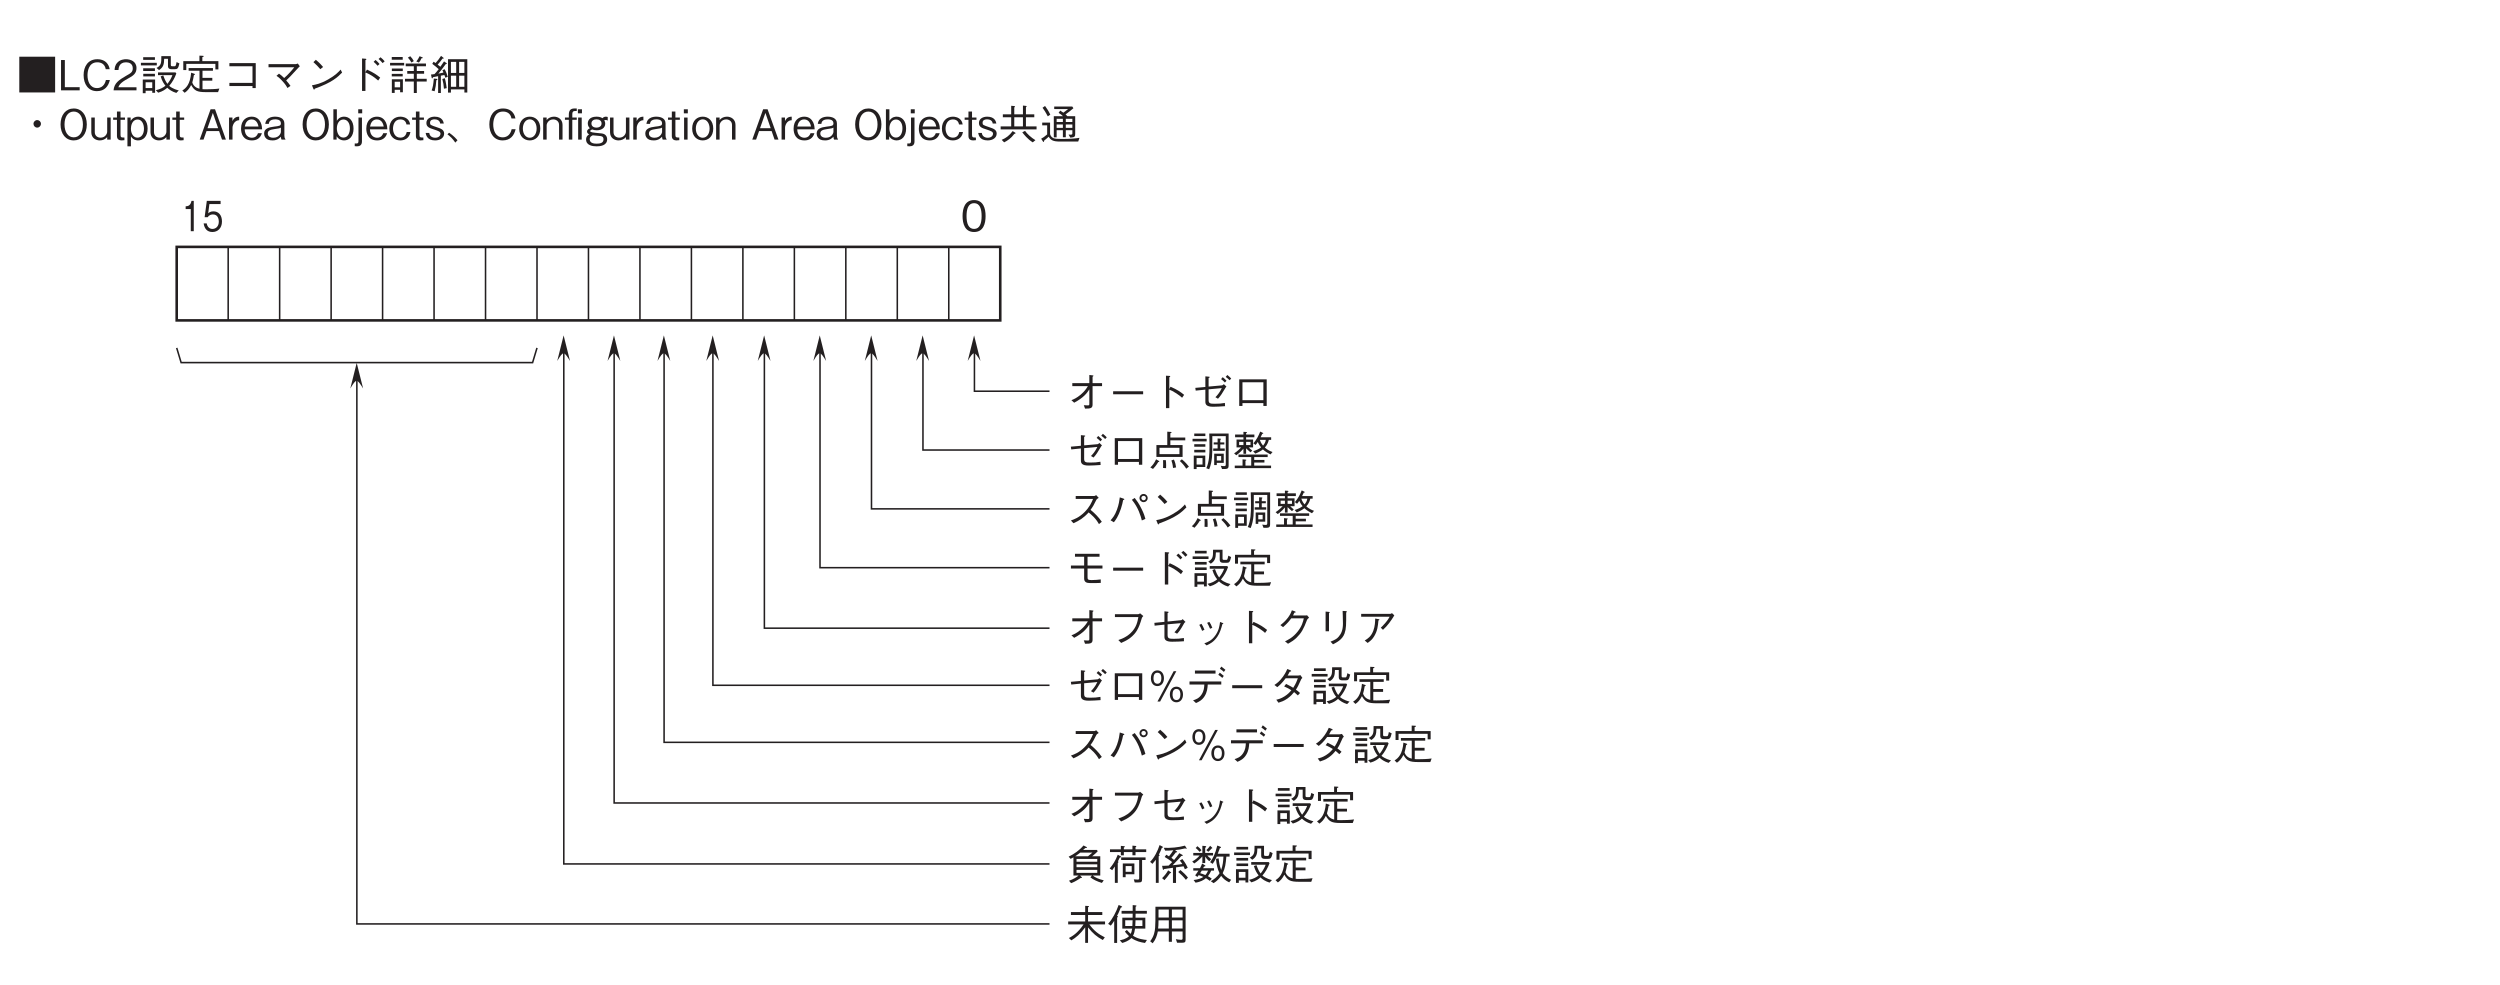 <?xml version="1.0" encoding="UTF-8"?>
<svg xmlns="http://www.w3.org/2000/svg" xmlns:xlink="http://www.w3.org/1999/xlink" width="481.89pt" height="189.92pt" viewBox="0 0 481.89 189.92" version="1.2">
<defs>
<g>
<symbol overflow="visible" id="glyph0-0">
<path style="stroke:none;" d="M 0.797 0.953 L 7.203 0.953 L 7.203 -7.047 L 0.797 -7.047 Z M 4 -3.375 L 1.453 -6.641 L 6.547 -6.641 Z M 4.25 -3.047 L 6.797 -6.312 L 6.797 0.234 Z M 1.453 0.562 L 4 -2.719 L 6.547 0.562 Z M 1.203 -6.312 L 3.75 -3.047 L 1.203 0.234 Z M 1.203 -6.312 "/>
</symbol>
<symbol overflow="visible" id="glyph0-1">
<path style="stroke:none;" d="M 0.547 -6.484 L 0.547 0.406 L 7.453 0.406 L 7.453 -6.484 Z M 0.547 -6.484 "/>
</symbol>
<symbol overflow="visible" id="glyph0-2">
<path style="stroke:none;" d="M 4.188 0 L 4.188 -0.609 L 1.328 -0.609 L 1.328 -5.844 L 0.594 -5.844 L 0.594 0 Z M 4.188 0 "/>
</symbol>
<symbol overflow="visible" id="glyph0-3">
<path style="stroke:none;" d="M 5.562 -2 L 4.797 -2 C 4.734 -1.703 4.438 -0.438 3.078 -0.438 C 1.703 -0.438 1.25 -1.781 1.25 -2.906 C 1.25 -3.469 1.375 -5.406 3.141 -5.406 C 3.766 -5.406 4.578 -5.156 4.766 -4.078 L 5.531 -4.078 C 5.484 -4.297 5.406 -4.672 5.125 -5.078 C 4.562 -5.922 3.547 -6 3.156 -6 C 1.344 -6 0.5 -4.594 0.5 -2.938 C 0.5 -1.203 1.391 0.156 3.062 0.156 C 4.547 0.156 5.281 -0.781 5.562 -2 Z M 5.562 -2 "/>
</symbol>
<symbol overflow="visible" id="glyph0-4">
<path style="stroke:none;" d="M 4.625 0 L 4.625 -0.594 L 1.125 -0.594 C 1.281 -0.969 1.484 -1.469 2.953 -2.25 C 4.031 -2.828 4.625 -3.266 4.625 -4.297 C 4.625 -5.609 3.438 -6 2.594 -6 C 2.312 -6 1.469 -5.953 0.922 -5.328 C 0.453 -4.828 0.422 -4.266 0.406 -3.922 L 1.156 -3.922 C 1.172 -4.234 1.234 -5.406 2.609 -5.406 C 3.156 -5.406 3.906 -5.172 3.906 -4.25 C 3.906 -3.516 3.516 -3.297 2.641 -2.812 C 1.188 -1.969 0.328 -1.391 0.203 0 Z M 4.625 0 "/>
</symbol>
<symbol overflow="visible" id="glyph0-5">
<path style="stroke:none;" d="M 1.344 0.078 L 2.625 0.078 L 2.625 0.469 L 3.172 0.469 L 3.172 -2.078 L 0.797 -2.078 L 0.797 0.547 L 1.344 0.547 Z M 2.625 -0.438 L 1.344 -0.438 L 1.344 -1.562 L 2.625 -1.562 Z M 3.141 -5.875 L 3.141 -6.391 L 0.875 -6.391 L 0.875 -5.875 Z M 0.438 -4.812 L 3.5 -4.812 L 3.5 -5.312 L 0.438 -5.312 Z M 0.875 -3.734 L 3.141 -3.734 L 3.141 -4.25 L 0.875 -4.25 Z M 0.891 -2.688 L 3.141 -2.688 L 3.141 -3.188 L 0.891 -3.188 Z M 3.734 -2.938 L 6.516 -2.938 C 6.234 -2.188 5.906 -1.719 5.547 -1.25 C 5.219 -1.703 5.031 -2.078 4.75 -2.875 L 4.25 -2.688 C 4.5 -1.797 4.906 -1.203 5.172 -0.891 C 4.719 -0.516 4.141 -0.203 3.312 -0.031 L 3.766 0.453 C 4.688 0.188 5.188 -0.203 5.516 -0.5 C 5.891 -0.141 6.438 0.25 7.266 0.5 L 7.734 0.016 C 7.5 -0.047 6.625 -0.25 5.891 -0.859 C 6.5 -1.562 6.953 -2.375 7.266 -3.25 L 7.109 -3.453 L 3.734 -3.453 Z M 7.312 -5.453 C 7.297 -5.375 7.25 -5.078 7.188 -4.906 C 7.156 -4.766 7.094 -4.641 6.938 -4.641 L 6.5 -4.641 C 6.266 -4.641 6.203 -4.703 6.203 -4.938 L 6.203 -6.594 L 4.375 -6.594 C 4.391 -5.156 4.312 -4.812 3.453 -4.312 L 3.938 -3.906 C 4.719 -4.422 4.906 -4.938 4.922 -6.078 L 5.656 -6.078 L 5.656 -4.703 C 5.656 -4.188 5.969 -4.078 6.312 -4.078 L 6.969 -4.078 C 7.453 -4.078 7.625 -4.156 7.859 -5.188 Z M 7.312 -5.453 "/>
</symbol>
<symbol overflow="visible" id="glyph0-6">
<path style="stroke:none;" d="M 7.375 -4.031 L 7.375 -5.625 L 4.281 -5.625 L 4.281 -6.391 C 4.375 -6.422 4.547 -6.484 4.547 -6.578 C 4.547 -6.641 4.453 -6.656 4.375 -6.656 L 3.719 -6.688 L 3.719 -5.625 L 0.609 -5.625 L 0.609 -3.906 L 1.188 -3.906 L 1.188 -5.109 L 6.797 -5.109 L 6.797 -4.031 Z M 7.562 -0.344 C 6.781 -0.234 5.766 -0.203 4.953 -0.203 C 4.594 -0.203 4.438 -0.203 4.312 -0.219 L 4.312 -1.859 L 6.203 -1.859 L 6.203 -2.406 L 4.312 -2.406 L 4.312 -3.781 L 6.328 -3.781 L 6.328 -4.297 L 1.641 -4.297 L 1.641 -3.781 L 3.734 -3.781 L 3.734 -0.312 C 3.141 -0.453 2.578 -0.781 2.344 -1.516 C 2.469 -1.938 2.562 -2.359 2.656 -2.938 C 2.766 -2.969 2.859 -3.016 2.859 -3.094 C 2.859 -3.141 2.797 -3.188 2.719 -3.203 L 2.125 -3.406 C 1.938 -1.156 1.141 -0.422 0.422 0.031 L 0.875 0.469 C 1.344 0.141 1.734 -0.25 2.125 -1.031 C 2.75 0.062 3.234 0.344 4.969 0.344 L 7.312 0.344 Z M 7.562 -0.344 "/>
</symbol>
<symbol overflow="visible" id="glyph0-7">
<path style="stroke:none;" d="M 5.953 -0.828 L 5.953 -0.438 L 6.578 -0.438 L 6.578 -5.25 L 1.5 -5.25 L 1.5 -4.641 L 5.953 -4.641 L 5.953 -1.438 L 1.5 -1.438 L 1.5 -0.828 Z M 5.953 -0.828 "/>
</symbol>
<symbol overflow="visible" id="glyph0-8">
<path style="stroke:none;" d="M 2.578 -2.797 C 2.812 -2.641 3.094 -2.469 3.641 -1.875 C 4.266 -1.219 4.484 -0.844 4.688 -0.453 L 5.281 -0.859 C 5.016 -1.25 4.797 -1.516 4.453 -1.906 C 4.953 -2.375 5.281 -2.688 6.75 -4.312 C 6.844 -4.406 7.078 -4.625 7.078 -4.641 L 6.688 -5.172 C 6.5 -5.078 6.312 -5.047 6.234 -5.047 L 1.047 -5.047 L 1.047 -4.453 L 6.016 -4.453 C 5.672 -4 4.734 -2.922 4.062 -2.375 C 3.625 -2.812 3.344 -3.031 3.062 -3.219 Z M 2.578 -2.797 "/>
</symbol>
<symbol overflow="visible" id="glyph0-9">
<path style="stroke:none;" d="M 3.562 -4.5 C 3.094 -5.094 2.422 -5.688 2.172 -5.891 L 1.703 -5.438 C 2.172 -5.016 2.625 -4.578 3.031 -4.078 Z M 6.953 -4 C 6.5 -3.5 5.938 -2.891 4.547 -2.109 C 3.078 -1.266 2.203 -1.125 1.422 -0.969 L 1.688 -0.312 C 1.734 -0.219 1.781 -0.125 1.844 -0.125 C 1.891 -0.125 1.969 -0.312 1.984 -0.328 C 5.359 -1.547 6.328 -2.516 7.234 -3.422 Z M 6.953 -4 "/>
</symbol>
<symbol overflow="visible" id="glyph0-10">
<path style="stroke:none;" d="M 3.734 -3.516 L 3.734 -5.812 C 3.797 -5.859 3.922 -5.953 3.922 -5.984 C 3.922 -6.078 3.766 -6.094 3.719 -6.094 L 3.078 -6.141 L 3.078 0.109 L 3.734 0.109 L 3.734 -3.453 C 4.484 -3.141 5.281 -2.703 6.188 -1.891 L 6.578 -2.453 C 5.938 -2.969 5.359 -3.406 4.031 -4 Z M 6.453 -5.078 C 6.312 -5.25 6 -5.609 5.688 -5.859 L 5.312 -5.5 C 5.516 -5.328 5.859 -5 6.078 -4.734 Z M 7.438 -5.594 C 7.234 -5.844 6.922 -6.172 6.641 -6.375 L 6.266 -6.047 C 6.484 -5.859 6.828 -5.531 7.047 -5.25 Z M 7.438 -5.594 "/>
</symbol>
<symbol overflow="visible" id="glyph0-11">
<path style="stroke:none;" d="M 2.953 0.375 L 2.953 -2.141 L 0.828 -2.141 L 0.828 0.5 L 1.375 0.5 L 1.375 -0.109 L 2.422 -0.109 L 2.422 0.375 Z M 2.938 -3.719 L 2.938 -4.203 L 0.828 -4.203 L 0.828 -3.719 Z M 2.422 -0.578 L 1.375 -0.578 L 1.375 -1.656 L 2.422 -1.656 Z M 6.797 -6.266 C 6.797 -6.312 6.734 -6.359 6.688 -6.375 L 6.172 -6.578 C 5.969 -6.156 5.812 -5.891 5.547 -5.562 L 6.047 -5.359 C 6.219 -5.562 6.391 -5.797 6.547 -6.188 C 6.688 -6.188 6.797 -6.188 6.797 -6.266 Z M 5.062 -5.641 C 4.844 -6.031 4.672 -6.281 4.375 -6.578 L 3.922 -6.312 C 4.25 -5.938 4.422 -5.688 4.609 -5.359 Z M 2.922 -5.906 L 2.922 -6.422 L 0.812 -6.422 L 0.812 -5.906 Z M 7.547 -1.703 L 7.547 -2.219 L 5.641 -2.219 L 5.641 -3.203 L 7.047 -3.203 L 7.047 -3.734 L 5.641 -3.734 L 5.641 -4.641 L 7.406 -4.641 L 7.406 -5.172 L 3.5 -5.172 L 3.5 -4.641 L 5.062 -4.641 L 5.062 -3.734 L 3.797 -3.734 L 3.797 -3.203 L 5.062 -3.203 L 5.062 -2.219 L 3.359 -2.219 L 3.359 -1.703 L 5.062 -1.703 L 5.062 0.516 L 5.641 0.516 L 5.641 -1.703 Z M 3.203 -4.797 L 3.203 -5.297 L 0.484 -5.297 L 0.484 -4.797 Z M 2.922 -2.688 L 2.922 -3.172 L 0.812 -3.172 L 0.812 -2.688 Z M 2.922 -2.688 "/>
</symbol>
<symbol overflow="visible" id="glyph0-12">
<path style="stroke:none;" d="M 7.375 0.422 L 7.375 -6 L 3.656 -6 L 3.656 0.438 L 4.219 0.438 L 4.219 -0.188 L 6.812 -0.188 L 6.812 0.422 Z M 6.812 -3.359 L 5.797 -3.359 L 5.797 -5.484 L 6.812 -5.484 Z M 5.234 -3.359 L 4.219 -3.359 L 4.219 -5.484 L 5.234 -5.484 Z M 6.812 -0.688 L 5.797 -0.688 L 5.797 -2.828 L 6.812 -2.828 Z M 5.234 -0.688 L 4.219 -0.688 L 4.219 -2.828 L 5.234 -2.828 Z M 3.609 -2.594 C 3.469 -3.078 3.281 -3.609 3 -4.078 L 2.578 -3.875 C 2.734 -3.594 2.75 -3.5 2.766 -3.422 C 2.516 -3.359 2.469 -3.344 1.797 -3.219 C 2.094 -3.578 2.719 -4.328 3.219 -5.062 C 3.359 -5.062 3.422 -5.078 3.422 -5.141 C 3.422 -5.188 3.391 -5.234 3.344 -5.266 L 2.891 -5.578 C 2.688 -5.266 2.406 -4.844 2.188 -4.547 C 2.109 -4.609 1.938 -4.75 1.922 -4.75 C 1.75 -4.891 1.734 -4.906 1.656 -4.953 C 1.984 -5.312 2.375 -5.781 2.594 -6.125 C 2.75 -6.109 2.828 -6.109 2.828 -6.188 C 2.828 -6.234 2.781 -6.281 2.734 -6.312 L 2.312 -6.641 C 1.969 -6.109 1.719 -5.766 1.266 -5.266 C 1.219 -5.297 1.016 -5.438 0.875 -5.516 L 0.625 -5.109 C 1.281 -4.609 1.547 -4.375 1.859 -4.078 C 1.422 -3.531 1.297 -3.375 1.047 -3.125 C 0.797 -3.094 0.781 -3.078 0.375 -3.047 L 0.5 -2.469 C 0.516 -2.391 0.531 -2.312 0.609 -2.312 C 0.719 -2.312 0.734 -2.469 0.75 -2.531 C 0.891 -2.562 1.594 -2.703 1.75 -2.734 L 1.75 0.516 L 2.281 0.516 L 2.281 -2.828 C 2.453 -2.859 2.828 -2.922 2.953 -2.953 C 3.016 -2.844 3.047 -2.75 3.125 -2.438 Z M 1.625 -2.125 C 1.625 -2.203 1.484 -2.219 1.453 -2.219 L 0.922 -2.266 C 0.828 -1.141 0.734 -0.609 0.5 0.031 L 1.078 0.172 C 1.266 -0.547 1.344 -1.109 1.406 -1.938 C 1.547 -2.016 1.625 -2.047 1.625 -2.125 Z M 3.406 -0.422 C 3.359 -0.734 3.266 -1.547 3.047 -2.344 L 2.562 -2.188 C 2.734 -1.562 2.828 -0.938 2.875 -0.312 Z M 3.406 -0.422 "/>
</symbol>
<symbol overflow="visible" id="glyph0-13">
<path style="stroke:none;" d="M 4 -3.766 C 3.609 -3.766 3.281 -3.438 3.281 -3.047 C 3.281 -2.641 3.594 -2.312 4 -2.312 C 4.391 -2.312 4.719 -2.641 4.719 -3.047 C 4.719 -3.453 4.391 -3.766 4 -3.766 Z M 4 -3.766 "/>
</symbol>
<symbol overflow="visible" id="glyph0-14">
<path style="stroke:none;" d="M 5.562 -2.922 C 5.562 -4.781 4.547 -6 3.047 -6 C 1.531 -6 0.5 -4.781 0.5 -2.922 C 0.5 -1.062 1.531 0.156 3.047 0.156 C 4.531 0.156 5.562 -1.047 5.562 -2.922 Z M 4.812 -2.922 C 4.812 -1.484 4.172 -0.438 3.047 -0.438 C 1.922 -0.438 1.266 -1.469 1.266 -2.922 C 1.266 -4.375 1.922 -5.406 3.047 -5.406 C 4.156 -5.406 4.812 -4.375 4.812 -2.922 Z M 4.812 -2.922 "/>
</symbol>
<symbol overflow="visible" id="glyph0-15">
<path style="stroke:none;" d="M 4.094 0 L 4.094 -4.25 L 3.422 -4.25 L 3.422 -1.531 C 3.422 -1.094 3.016 -0.375 2.141 -0.375 C 1.609 -0.375 1.031 -0.688 1.031 -1.438 L 1.031 -4.25 L 0.359 -4.25 L 0.359 -1.422 C 0.359 -0.297 1.25 0.156 1.984 0.156 C 2.547 0.156 3.078 -0.062 3.422 -0.484 L 3.422 0 Z M 4.094 0 "/>
</symbol>
<symbol overflow="visible" id="glyph0-16">
<path style="stroke:none;" d="M 2.406 -3.812 L 2.406 -4.25 L 1.547 -4.25 L 1.547 -5.406 L 0.859 -5.406 L 0.859 -4.25 L 0.125 -4.25 L 0.125 -3.812 L 0.859 -3.812 L 0.859 -0.688 C 0.859 -0.031 1.312 0.156 1.75 0.156 C 1.891 0.156 2 0.141 2.297 0.109 L 2.297 -0.406 L 2.109 -0.406 C 1.797 -0.406 1.547 -0.406 1.547 -0.859 L 1.547 -3.812 Z M 2.406 -3.812 "/>
</symbol>
<symbol overflow="visible" id="glyph0-17">
<path style="stroke:none;" d="M 4.25 -2.125 C 4.25 -3.672 3.391 -4.422 2.406 -4.422 C 1.906 -4.422 1.359 -4.203 0.984 -3.609 L 0.984 -4.25 L 0.359 -4.25 L 0.359 1.297 L 1.031 1.297 L 1.031 -0.625 C 1.516 0.156 2.234 0.156 2.422 0.156 C 3.391 0.156 4.25 -0.578 4.25 -2.125 Z M 3.547 -2.078 C 3.547 -1.094 3.062 -0.375 2.297 -0.375 C 1.453 -0.375 1.031 -1.234 1.031 -2.109 C 1.031 -2.562 1.203 -3.875 2.344 -3.875 C 3.062 -3.875 3.547 -3.109 3.547 -2.078 Z M 3.547 -2.078 "/>
</symbol>
<symbol overflow="visible" id="glyph0-18">
<path style="stroke:none;" d=""/>
</symbol>
<symbol overflow="visible" id="glyph0-19">
<path style="stroke:none;" d="M 5.266 0 L 3.172 -5.844 L 2.312 -5.844 L 0.219 0 L 0.953 0 L 1.531 -1.641 L 3.953 -1.641 L 4.516 0 Z M 3.766 -2.203 L 1.719 -2.203 L 2.75 -5.141 Z M 3.766 -2.203 "/>
</symbol>
<symbol overflow="visible" id="glyph0-20">
<path style="stroke:none;" d="M 2.344 -3.734 L 2.344 -4.422 C 1.469 -4.422 1.188 -3.859 1.047 -3.562 L 1.047 -4.25 L 0.391 -4.25 L 0.391 0 L 1.062 0 L 1.062 -2.328 C 1.062 -2.656 1.266 -3.094 1.453 -3.312 C 1.703 -3.578 1.969 -3.734 2.344 -3.734 Z M 2.344 -3.734 "/>
</symbol>
<symbol overflow="visible" id="glyph0-21">
<path style="stroke:none;" d="M 4.25 -1.984 C 4.234 -2.312 4.203 -2.828 3.953 -3.344 C 3.688 -3.875 3.203 -4.422 2.234 -4.422 C 1.312 -4.422 0.188 -3.844 0.188 -2.109 C 0.188 -1.188 0.547 0.156 2.297 0.156 C 3.125 0.156 3.906 -0.203 4.203 -1.234 L 3.453 -1.234 C 3.359 -0.969 3.109 -0.359 2.266 -0.359 C 1.688 -0.359 0.922 -0.734 0.891 -1.984 Z M 3.547 -2.516 L 0.906 -2.516 C 1.047 -3.266 1.422 -3.891 2.234 -3.891 C 3.281 -3.891 3.5 -2.781 3.547 -2.516 Z M 3.547 -2.516 "/>
</symbol>
<symbol overflow="visible" id="glyph0-22">
<path style="stroke:none;" d="M 4.297 0 L 4.297 -0.094 C 4.141 -0.234 4.094 -0.547 4.094 -0.75 L 4.094 -3.109 C 4.094 -4.172 3.062 -4.422 2.297 -4.422 C 2.031 -4.422 1.453 -4.391 1 -4.078 C 0.531 -3.75 0.469 -3.359 0.406 -3.031 L 1.094 -3.031 C 1.141 -3.312 1.203 -3.906 2.359 -3.906 C 2.547 -3.906 3.422 -3.906 3.422 -3.141 C 3.422 -2.656 3.125 -2.625 2.094 -2.5 C 1.047 -2.375 0.188 -2.109 0.188 -1.172 C 0.188 -0.984 0.219 -0.703 0.422 -0.406 C 0.688 -0.031 1.094 0.156 1.828 0.156 C 2.75 0.156 3.188 -0.312 3.422 -0.562 C 3.438 -0.281 3.453 -0.203 3.547 0 Z M 3.422 -1.453 C 3.422 -1.375 3.203 -0.359 1.953 -0.359 C 1.25 -0.359 0.891 -0.719 0.891 -1.172 C 0.891 -1.766 1.406 -1.906 2.125 -2.016 C 3.078 -2.156 3.188 -2.172 3.422 -2.312 Z M 3.422 -1.453 "/>
</symbol>
<symbol overflow="visible" id="glyph0-23">
<path style="stroke:none;" d="M 4.25 -2.125 C 4.25 -3.688 3.391 -4.422 2.422 -4.422 C 2.234 -4.422 1.516 -4.422 1.031 -3.625 L 1.031 -5.844 L 0.359 -5.844 L 0.359 0 L 0.984 0 L 0.984 -0.641 C 1.359 -0.062 1.906 0.156 2.406 0.156 C 3.391 0.156 4.25 -0.578 4.25 -2.125 Z M 3.547 -2.188 C 3.547 -1.375 3.219 -0.391 2.297 -0.391 C 1.375 -0.391 1.031 -1.406 1.031 -2.156 C 1.031 -3.031 1.453 -3.875 2.297 -3.875 C 3.078 -3.875 3.547 -3.156 3.547 -2.188 Z M 3.547 -2.188 "/>
</symbol>
<symbol overflow="visible" id="glyph0-24">
<path style="stroke:none;" d="M 1.469 -5.062 L 1.469 -5.844 L 0.703 -5.844 L 0.703 -5.062 Z M 1.422 0.359 L 1.422 -4.25 L 0.75 -4.25 L 0.75 0.344 C 0.75 0.734 0.484 0.75 0.359 0.75 L 0.031 0.75 L 0.031 1.266 C 0.125 1.281 0.25 1.297 0.453 1.297 C 0.984 1.297 1.422 1.078 1.422 0.359 Z M 1.422 0.359 "/>
</symbol>
<symbol overflow="visible" id="glyph0-25">
<path style="stroke:none;" d="M 4.25 -1.469 L 3.531 -1.469 C 3.484 -1.25 3.312 -0.375 2.312 -0.375 C 1.203 -0.375 0.891 -1.453 0.891 -2.141 C 0.891 -2.75 1.156 -3.891 2.297 -3.891 C 3.297 -3.891 3.438 -3.156 3.484 -2.922 L 4.188 -2.922 C 4.156 -3.141 4.094 -3.438 3.844 -3.766 C 3.406 -4.312 2.688 -4.422 2.312 -4.422 C 1.141 -4.422 0.188 -3.609 0.188 -2.125 C 0.188 -0.641 1.125 0.156 2.297 0.156 C 3.016 0.156 4.047 -0.172 4.25 -1.469 Z M 4.25 -1.469 "/>
</symbol>
<symbol overflow="visible" id="glyph0-26">
<path style="stroke:none;" d="M 3.781 -1.156 C 3.781 -1.906 3.156 -2.125 2.406 -2.375 C 1.156 -2.797 1.062 -2.828 1.062 -3.25 C 1.062 -3.844 1.656 -3.906 1.938 -3.906 C 2.344 -3.906 2.953 -3.75 3.016 -3.094 L 3.719 -3.094 C 3.656 -3.406 3.469 -4.422 1.953 -4.422 C 1.188 -4.422 0.359 -4.062 0.359 -3.203 C 0.359 -2.422 0.969 -2.219 1.766 -1.969 C 2.75 -1.641 3.078 -1.531 3.078 -1.109 C 3.078 -0.859 2.844 -0.359 2.062 -0.359 C 1.328 -0.359 0.953 -0.812 0.922 -1.281 L 0.219 -1.281 C 0.297 -0.891 0.484 0.156 2.047 0.156 C 3.016 0.156 3.781 -0.344 3.781 -1.156 Z M 3.781 -1.156 "/>
</symbol>
<symbol overflow="visible" id="glyph0-27">
<path style="stroke:none;" d="M 0.422 -1.016 C 1.094 -0.5 1.438 -0.141 1.938 0.578 L 2.359 0.125 C 2 -0.281 1.531 -0.797 0.734 -1.328 Z M 0.422 -1.016 "/>
</symbol>
<symbol overflow="visible" id="glyph0-28">
<path style="stroke:none;" d="M 4.25 -2.125 C 4.25 -3.719 3.25 -4.422 2.219 -4.422 C 1.188 -4.422 0.188 -3.719 0.188 -2.125 C 0.188 -0.547 1.203 0.156 2.219 0.156 C 3.25 0.156 4.25 -0.547 4.25 -2.125 Z M 3.547 -2.125 C 3.547 -1.141 3.031 -0.359 2.219 -0.359 C 1.422 -0.359 0.891 -1.141 0.891 -2.125 C 0.891 -3.109 1.422 -3.906 2.219 -3.906 C 3.031 -3.906 3.547 -3.109 3.547 -2.125 Z M 3.547 -2.125 "/>
</symbol>
<symbol overflow="visible" id="glyph0-29">
<path style="stroke:none;" d="M 4.094 0 L 4.094 -2.828 C 4.094 -3.953 3.203 -4.422 2.453 -4.422 C 1.906 -4.422 1.359 -4.203 1.031 -3.766 L 1.031 -4.25 L 0.359 -4.25 L 0.359 0 L 1.031 0 L 1.031 -2.734 C 1.031 -3.172 1.438 -3.891 2.312 -3.891 C 2.828 -3.891 3.422 -3.562 3.422 -2.828 L 3.422 0 Z M 4.094 0 "/>
</symbol>
<symbol overflow="visible" id="glyph0-30">
<path style="stroke:none;" d="M 3.391 -5.062 L 3.391 -5.844 L 2.609 -5.844 L 2.609 -5.062 Z M 3.344 0 L 3.344 -4.25 L 2.656 -4.25 L 2.656 0 Z M 2.391 -3.812 L 2.391 -4.25 L 1.531 -4.25 L 1.531 -4.938 C 1.531 -5.312 1.688 -5.516 2.031 -5.516 L 2.391 -5.516 L 2.391 -6 L 1.922 -6 C 1.125 -6 0.859 -5.531 0.859 -4.797 L 0.859 -4.25 L 0.109 -4.25 L 0.109 -3.812 L 0.859 -3.812 L 0.859 0 L 1.531 0 L 1.531 -3.812 Z M 2.391 -3.812 "/>
</symbol>
<symbol overflow="visible" id="glyph0-31">
<path style="stroke:none;" d="M 4.359 -3.656 L 4.359 -4.359 C 4.266 -4.391 4.141 -4.422 4 -4.422 C 3.656 -4.422 3.469 -4.25 3.344 -4.125 C 3.172 -4.234 2.859 -4.422 2.203 -4.422 C 0.781 -4.422 0.516 -3.578 0.516 -3.109 C 0.516 -2.641 0.75 -2.359 0.922 -2.188 C 0.734 -2.109 0.375 -1.906 0.375 -1.562 C 0.375 -1.203 0.656 -1.078 0.797 -1.031 C 0.625 -0.922 0.188 -0.672 0.188 -0.016 C 0.188 1.141 1.484 1.297 2.219 1.297 C 2.812 1.297 4.25 1.203 4.25 -0.062 C 4.25 -0.422 4.109 -0.734 3.875 -0.922 C 3.625 -1.141 3.328 -1.188 2.75 -1.234 C 1.5 -1.359 0.984 -1.406 0.984 -1.641 C 0.984 -1.75 1.078 -1.844 1.344 -1.953 C 1.625 -1.844 1.938 -1.797 2.234 -1.797 C 3.281 -1.797 3.875 -2.344 3.875 -3.062 C 3.875 -3.406 3.75 -3.609 3.688 -3.719 C 3.766 -3.75 3.844 -3.781 3.984 -3.781 C 4.172 -3.781 4.281 -3.719 4.359 -3.656 Z M 3.172 -3.109 C 3.172 -2.609 2.766 -2.312 2.188 -2.312 C 1.578 -2.312 1.219 -2.625 1.219 -3.109 C 1.219 -3.625 1.641 -3.906 2.188 -3.906 C 2.719 -3.906 3.172 -3.656 3.172 -3.109 Z M 3.547 -0.047 C 3.547 0.688 2.812 0.781 2.234 0.781 C 1.875 0.781 0.891 0.766 0.891 -0.062 C 0.891 -0.609 1.359 -0.781 1.484 -0.828 C 1.719 -0.797 2.734 -0.719 2.938 -0.688 C 3.188 -0.641 3.547 -0.594 3.547 -0.047 Z M 3.547 -0.047 "/>
</symbol>
<symbol overflow="visible" id="glyph0-32">
<path style="stroke:none;" d="M 1.422 -5.062 L 1.422 -5.844 L 0.656 -5.844 L 0.656 -5.062 Z M 1.375 0 L 1.375 -4.25 L 0.703 -4.25 L 0.703 0 Z M 1.375 0 "/>
</symbol>
<symbol overflow="visible" id="glyph0-33">
<path style="stroke:none;" d="M 7.469 -1.969 L 7.469 -2.547 L 5.422 -2.547 L 5.422 -4.312 L 7.031 -4.312 L 7.031 -4.875 L 5.422 -4.875 L 5.422 -6.234 C 5.562 -6.375 5.562 -6.391 5.562 -6.422 C 5.562 -6.453 5.5 -6.5 5.422 -6.5 L 4.844 -6.562 L 4.844 -4.875 L 3.172 -4.875 L 3.172 -6.188 C 3.297 -6.312 3.312 -6.328 3.312 -6.375 C 3.312 -6.406 3.266 -6.453 3.172 -6.469 L 2.578 -6.516 L 2.578 -4.875 L 0.969 -4.875 L 0.969 -4.312 L 2.578 -4.312 L 2.578 -2.547 L 0.547 -2.547 L 0.547 -1.969 Z M 4.844 -2.547 L 3.172 -2.547 L 3.172 -4.312 L 4.844 -4.312 Z M 7.25 0.109 C 6.406 -0.391 5.594 -1.172 5.25 -1.688 L 4.719 -1.406 C 5.031 -0.984 5.75 -0.078 6.734 0.531 Z M 3.422 -1.25 C 3.422 -1.281 3.391 -1.312 3.328 -1.359 L 2.859 -1.641 C 2.25 -0.797 1.594 -0.312 0.75 0.047 L 1.219 0.531 C 1.875 0.203 2.547 -0.25 3.172 -1.094 C 3.328 -1.141 3.422 -1.172 3.422 -1.25 Z M 3.422 -1.25 "/>
</symbol>
<symbol overflow="visible" id="glyph0-34">
<path style="stroke:none;" d="M 6.922 -1.125 L 6.922 -4.516 L 5.406 -4.516 C 5.344 -4.578 5.266 -4.688 5.062 -4.859 C 5.641 -5.281 5.969 -5.531 6.578 -6.047 L 6.359 -6.375 L 2.875 -6.375 L 2.875 -5.891 L 5.562 -5.891 C 5.281 -5.656 5.219 -5.609 4.641 -5.188 C 4.203 -5.484 4.203 -5.5 4.031 -5.594 L 3.719 -5.141 C 4.125 -4.906 4.344 -4.75 4.562 -4.516 L 2.797 -4.516 L 2.797 -0.438 L 3.344 -0.438 L 3.344 -1.812 L 4.547 -1.812 L 4.547 -0.453 L 5.109 -0.453 L 5.109 -1.812 L 6.375 -1.812 L 6.375 -1.281 C 6.375 -1.062 6.375 -0.953 6.062 -0.953 C 5.984 -0.953 5.875 -0.953 5.641 -0.969 L 5.984 -0.375 C 6.844 -0.438 6.922 -0.578 6.922 -1.125 Z M 6.375 -3.391 L 5.109 -3.391 L 5.109 -4.016 L 6.375 -4.016 Z M 6.375 -2.266 L 5.109 -2.266 L 5.109 -2.922 L 6.375 -2.922 Z M 4.547 -3.391 L 3.344 -3.391 L 3.344 -4.016 L 4.547 -4.016 Z M 4.547 -2.266 L 3.344 -2.266 L 3.344 -2.922 L 4.547 -2.922 Z M 7.75 -0.344 C 7.188 -0.25 6.219 -0.125 4.312 -0.125 C 3.344 -0.125 3.047 -0.172 2.766 -0.266 C 2.453 -0.391 2.078 -0.734 2.078 -1.188 L 2.078 -3.281 L 0.562 -3.281 L 0.562 -2.75 L 1.516 -2.75 L 1.516 -1 C 1.016 -0.562 0.688 -0.344 0.359 -0.172 L 0.703 0.359 C 0.734 0.406 0.766 0.453 0.828 0.453 C 0.922 0.453 0.922 0.312 0.922 0.203 C 1.375 -0.141 1.656 -0.422 1.812 -0.562 C 2.203 0.109 2.672 0.375 3.953 0.375 L 7.5 0.375 Z M 2.125 -4.812 C 1.797 -5.5 1.453 -6.016 1.109 -6.484 L 0.625 -6.141 C 0.953 -5.703 1.25 -5.234 1.641 -4.484 Z M 2.125 -4.812 "/>
</symbol>
<symbol overflow="visible" id="glyph0-35">
<path style="stroke:none;" d="M 4.734 -2.922 C 4.734 -4.375 4.312 -6 2.516 -6 C 0.734 -6 0.297 -4.391 0.297 -2.922 C 0.297 -1.453 0.734 0.156 2.516 0.156 C 4.312 0.156 4.734 -1.453 4.734 -2.922 Z M 3.969 -2.922 C 3.969 -1.562 3.641 -0.438 2.516 -0.438 C 1.406 -0.438 1.062 -1.547 1.062 -2.922 C 1.062 -4.234 1.375 -5.406 2.516 -5.406 C 3.641 -5.406 3.969 -4.266 3.969 -2.922 Z M 3.969 -2.922 "/>
</symbol>
<symbol overflow="visible" id="glyph0-36">
<path style="stroke:none;" d="M 4.516 -0.75 C 4.516 -0.453 4.484 -0.422 4.219 -0.422 C 4.062 -0.422 3.703 -0.438 3.453 -0.453 L 3.688 0.203 C 4.812 0.219 5.141 0.094 5.141 -0.594 L 5.141 -4.125 L 6.969 -4.125 L 6.969 -4.703 L 5.141 -4.703 L 5.141 -5.938 C 5.297 -6.062 5.312 -6.078 5.312 -6.125 C 5.312 -6.172 5.25 -6.203 5.188 -6.203 L 4.516 -6.281 L 4.516 -4.703 L 1.234 -4.703 L 1.234 -4.125 L 4.234 -4.125 C 3.953 -3.672 3.656 -3.172 2.828 -2.469 C 2.062 -1.828 1.5 -1.594 1.062 -1.422 L 1.594 -0.938 C 3.391 -1.891 4.031 -2.75 4.516 -3.5 Z M 4.516 -0.75 "/>
</symbol>
<symbol overflow="visible" id="glyph0-37">
<path style="stroke:none;" d="M 6.891 -2.562 L 6.891 -3.141 L 1.109 -3.141 L 1.109 -2.562 Z M 6.891 -2.562 "/>
</symbol>
<symbol overflow="visible" id="glyph0-38">
<path style="stroke:none;" d="M 3.938 -3.562 L 3.938 -5.828 C 4.062 -5.906 4.125 -5.953 4.125 -6 C 4.125 -6.109 3.938 -6.109 3.906 -6.109 L 3.297 -6.141 L 3.297 0.109 L 3.938 0.109 L 3.938 -3.453 C 4.297 -3.312 4.656 -3.156 5.297 -2.734 C 5.859 -2.375 6.156 -2.109 6.406 -1.891 L 6.797 -2.453 C 6.062 -3.047 5.531 -3.422 4.172 -4.016 Z M 3.938 -3.562 "/>
</symbol>
<symbol overflow="visible" id="glyph0-39">
<path style="stroke:none;" d="M 3.516 -4.047 L 3.516 -5.688 C 3.719 -5.812 3.734 -5.812 3.734 -5.859 C 3.734 -5.938 3.594 -5.953 3.562 -5.953 L 2.891 -6.016 L 2.891 -3.969 L 0.953 -3.797 L 1.031 -3.266 L 2.891 -3.453 L 2.891 -1.125 C 2.891 -0.594 3.109 -0.156 4.391 -0.156 C 4.938 -0.156 5.875 -0.203 6.688 -0.266 L 6.656 -0.891 C 5.844 -0.766 5.609 -0.734 4.688 -0.734 C 3.766 -0.734 3.516 -0.812 3.516 -1.484 L 3.516 -3.516 L 6.062 -3.75 C 5.656 -2.859 5.062 -2.219 4.828 -2 L 5.328 -1.703 C 5.828 -2.234 6.203 -2.844 6.562 -3.469 C 6.797 -3.859 6.812 -3.891 6.953 -4.047 L 6.453 -4.516 C 6.438 -4.484 6.234 -4.297 6.141 -4.281 Z M 5.922 -5.484 C 6.141 -5.328 6.469 -5.047 6.656 -4.828 L 6.969 -5.172 C 6.766 -5.406 6.438 -5.703 6.234 -5.859 Z M 6.812 -5.906 C 7.047 -5.75 7.359 -5.484 7.562 -5.266 L 7.875 -5.594 C 7.734 -5.75 7.438 -6.047 7.125 -6.281 Z M 6.812 -5.906 "/>
</symbol>
<symbol overflow="visible" id="glyph0-40">
<path style="stroke:none;" d="M 6.078 -0.859 L 6.078 -0.312 L 6.719 -0.312 L 6.719 -5.438 L 1.422 -5.438 L 1.422 -0.312 L 2.047 -0.312 L 2.047 -0.859 Z M 6.078 -1.422 L 2.047 -1.422 L 2.047 -4.875 L 6.078 -4.875 Z M 6.078 -1.422 "/>
</symbol>
<symbol overflow="visible" id="glyph0-41">
<path style="stroke:none;" d="M 3.547 -4.109 L 1.453 -4.109 L 1.453 -1.812 L 6.5 -1.812 L 6.5 -4.109 L 4.141 -4.109 L 4.141 -5.016 L 7.016 -5.016 L 7.016 -5.562 L 4.141 -5.562 L 4.141 -6.375 C 4.234 -6.406 4.375 -6.469 4.375 -6.562 C 4.375 -6.625 4.281 -6.625 4.188 -6.641 L 3.547 -6.688 Z M 2.047 -2.359 L 2.047 -3.578 L 5.891 -3.578 L 5.891 -2.359 Z M 0.797 0.5 C 1.094 0.188 1.422 -0.188 1.812 -0.844 C 1.906 -0.844 2.016 -0.844 2.016 -0.922 C 2.016 -0.984 1.891 -1.062 1.875 -1.078 L 1.391 -1.359 C 1.047 -0.609 0.688 -0.156 0.281 0.203 Z M 2.734 -1.203 C 2.75 -1.031 2.75 -0.781 2.75 -0.391 C 2.75 -0.031 2.734 0.172 2.734 0.312 L 3.312 0.344 C 3.312 0.203 3.328 0.031 3.328 -0.219 C 3.328 -0.719 3.297 -1 3.266 -1.203 Z M 4.344 -1.141 C 4.453 -0.828 4.594 -0.391 4.656 0.312 L 5.25 0.203 C 5.188 -0.297 5.078 -0.75 4.828 -1.312 Z M 5.969 -1.031 C 6.516 -0.531 6.891 -0.062 7.203 0.453 L 7.719 0.047 C 7.469 -0.266 7.047 -0.812 6.359 -1.359 Z M 5.969 -1.031 "/>
</symbol>
<symbol overflow="visible" id="glyph0-42">
<path style="stroke:none;" d="M 7.375 -0.203 L 7.375 -6.328 L 3.641 -6.328 C 3.672 -5.5 3.688 -4.891 3.688 -3.859 C 3.688 -2.422 3.656 -0.938 3.078 0.359 L 3.625 0.562 C 3.938 -0.172 4.094 -0.969 4.172 -1.781 C 4.234 -2.516 4.234 -2.984 4.234 -5.828 L 6.828 -5.828 L 6.828 -0.422 C 6.828 -0.172 6.797 -0.047 6.531 -0.047 C 6.406 -0.047 6.094 -0.062 5.859 -0.109 L 6.109 0.516 C 7.141 0.516 7.375 0.516 7.375 -0.203 Z M 2.891 -5.844 L 2.891 -6.328 L 0.75 -6.328 L 0.75 -5.844 Z M 6.438 -0.672 L 6.438 -2.453 L 4.594 -2.453 L 4.594 -0.25 L 5.094 -0.25 L 5.094 -0.672 Z M 5.938 -1.125 L 5.094 -1.125 L 5.094 -1.984 L 5.938 -1.984 Z M 2.875 0.125 L 2.875 -2.078 L 0.656 -2.078 L 0.656 0.516 L 1.203 0.516 L 1.203 0.125 Z M 2.344 -0.359 L 1.203 -0.359 L 1.203 -1.594 L 2.344 -1.594 Z M 6.625 -2.984 L 6.625 -3.453 L 5.766 -3.453 L 5.766 -4.219 L 6.547 -4.219 L 6.547 -4.625 L 5.766 -4.625 L 5.766 -5.078 C 5.875 -5.203 5.891 -5.219 5.891 -5.266 C 5.891 -5.297 5.859 -5.328 5.766 -5.344 L 5.25 -5.375 L 5.25 -4.625 L 4.5 -4.625 L 4.5 -4.219 L 5.25 -4.219 L 5.25 -3.453 L 4.406 -3.453 L 4.406 -2.984 Z M 3.141 -4.812 L 3.141 -5.312 L 0.422 -5.312 L 0.422 -4.812 Z M 2.891 -3.781 L 2.891 -4.266 L 0.75 -4.266 L 0.75 -3.781 Z M 2.891 -2.688 L 2.891 -3.188 L 0.75 -3.188 L 0.75 -2.688 Z M 2.891 -2.688 "/>
</symbol>
<symbol overflow="visible" id="glyph0-43">
<path style="stroke:none;" d="M 0.859 -2.141 C 1.562 -2.625 2.125 -3.266 2.234 -3.406 L 2.234 -2.422 L 2.75 -2.422 L 2.75 -3.484 C 3 -3.219 3.219 -3.031 3.594 -2.703 L 3.938 -3.047 C 3.688 -3.234 3.438 -3.453 3.25 -3.656 L 4.094 -3.656 L 4.094 -5.172 L 2.75 -5.172 L 2.75 -5.609 L 4.344 -5.609 L 4.344 -6.141 L 2.75 -6.141 L 2.75 -6.406 C 2.859 -6.438 2.922 -6.484 2.922 -6.531 C 2.922 -6.578 2.891 -6.609 2.781 -6.625 L 2.234 -6.656 L 2.234 -6.141 L 0.625 -6.141 L 0.625 -5.609 L 2.234 -5.609 L 2.234 -5.172 L 0.906 -5.172 L 0.906 -3.656 L 1.797 -3.656 C 1.562 -3.406 1.094 -2.922 0.438 -2.5 Z M 2.234 -4.109 L 1.406 -4.109 L 1.406 -4.719 L 2.234 -4.719 Z M 3.594 -4.109 L 2.75 -4.109 L 2.75 -4.719 L 3.594 -4.719 Z M 2.062 -0.141 L 0.562 -0.141 L 0.562 0.344 L 7.562 0.344 L 7.562 -0.141 L 4.312 -0.141 L 4.312 -0.734 L 6.281 -0.734 L 6.281 -1.234 L 4.312 -1.234 L 4.312 -1.797 L 6.906 -1.797 L 6.906 -2.281 L 1.281 -2.281 L 1.281 -1.797 L 3.734 -1.797 L 3.734 -0.141 L 2.625 -0.141 L 2.625 -1.078 C 2.734 -1.125 2.797 -1.156 2.797 -1.219 C 2.797 -1.281 2.719 -1.297 2.656 -1.297 L 2.062 -1.359 Z M 5.547 -5.609 C 5.656 -5.812 5.734 -5.969 5.859 -6.266 C 5.922 -6.266 6.062 -6.297 6.062 -6.375 C 6.062 -6.422 5.984 -6.453 5.953 -6.469 L 5.469 -6.703 C 5.125 -5.844 4.812 -5.234 4.156 -4.438 L 4.578 -4.125 C 4.703 -4.266 4.828 -4.422 5 -4.703 C 5.203 -4.219 5.484 -3.844 5.641 -3.656 C 5.234 -3.344 4.703 -3.109 4.109 -2.922 L 4.516 -2.453 C 5.359 -2.812 5.703 -3.031 5.984 -3.266 C 6.422 -2.859 6.922 -2.562 7.453 -2.297 L 7.844 -2.766 C 7.438 -2.906 6.875 -3.156 6.359 -3.625 C 6.906 -4.219 7.062 -4.844 7.125 -5.109 L 7.578 -5.109 L 7.578 -5.609 Z M 6.547 -5.109 C 6.484 -4.688 6.328 -4.375 6.016 -4 C 5.609 -4.484 5.453 -4.906 5.391 -5.109 Z M 6.547 -5.109 "/>
</symbol>
<symbol overflow="visible" id="glyph0-44">
<path style="stroke:none;" d="M 5.828 -5.797 C 5.75 -5.734 5.594 -5.625 5.453 -5.625 L 1.891 -5.625 L 1.891 -5.062 L 5.234 -5.062 C 4.938 -4.359 4.594 -3.5 3.547 -2.469 C 2.484 -1.438 1.656 -1.156 0.969 -0.906 L 1.453 -0.375 C 2.547 -0.859 3.375 -1.344 4.375 -2.453 C 4.594 -2.281 4.906 -2.047 5.359 -1.578 C 5.922 -0.969 6.156 -0.594 6.375 -0.203 L 6.922 -0.656 C 6.25 -1.625 5.5 -2.344 4.75 -2.953 C 5.188 -3.547 5.406 -3.922 5.875 -4.891 C 5.969 -5.031 5.984 -5.047 6.328 -5.266 Z M 5.828 -5.797 "/>
</symbol>
<symbol overflow="visible" id="glyph0-45">
<path style="stroke:none;" d="M 6.969 -4.438 C 7.406 -4.438 7.766 -4.781 7.766 -5.219 C 7.766 -5.656 7.422 -6.016 6.969 -6.016 C 6.547 -6.016 6.188 -5.672 6.188 -5.219 C 6.188 -4.766 6.562 -4.438 6.969 -4.438 Z M 6.969 -4.797 C 6.766 -4.797 6.547 -4.984 6.547 -5.234 C 6.547 -5.469 6.734 -5.656 6.984 -5.656 C 7.219 -5.656 7.422 -5.484 7.422 -5.234 C 7.422 -4.969 7.219 -4.797 6.969 -4.797 Z M 1.25 -0.562 C 1.562 -0.953 2.094 -1.641 2.609 -3.172 C 2.844 -3.859 2.938 -4.391 3.031 -4.828 C 3.172 -4.875 3.266 -4.906 3.266 -4.984 C 3.266 -5.047 3.203 -5.078 3.094 -5.125 L 2.391 -5.359 C 2.312 -4.766 2.219 -4.016 1.844 -2.984 C 1.438 -1.875 1.016 -1.391 0.609 -0.938 Z M 4.719 -4.891 C 5.984 -3.375 6.438 -1.719 6.641 -0.906 L 7.328 -1.219 C 7.203 -1.656 7.062 -2.203 6.578 -3.156 C 6.078 -4.188 5.656 -4.75 5.266 -5.25 Z M 4.719 -4.891 "/>
</symbol>
<symbol overflow="visible" id="glyph0-46">
<path style="stroke:none;" d="M 4.172 -2.969 L 7.047 -2.969 L 7.047 -3.547 L 4.172 -3.547 L 4.172 -5.25 L 6.484 -5.25 L 6.484 -5.812 L 1.75 -5.812 L 1.75 -5.25 L 3.516 -5.25 L 3.516 -3.547 L 0.969 -3.547 L 0.969 -2.969 L 3.516 -2.969 L 3.516 -1.047 C 3.516 -0.375 3.969 -0.172 4.641 -0.172 C 5.734 -0.172 6.172 -0.172 6.719 -0.203 L 6.719 -0.875 C 6.219 -0.812 5.609 -0.75 4.953 -0.75 C 4.25 -0.75 4.172 -0.875 4.172 -1.312 Z M 4.172 -2.969 "/>
</symbol>
<symbol overflow="visible" id="glyph0-47">
<path style="stroke:none;" d="M 5.969 -4.938 C 5.797 -3.984 5.578 -2.922 4.516 -1.891 C 3.625 -1.031 2.766 -0.75 2.109 -0.516 L 2.656 0.047 C 3.391 -0.281 3.875 -0.516 4.453 -0.969 C 5.516 -1.828 6.031 -2.641 6.641 -4.75 C 6.688 -4.891 6.719 -4.906 6.922 -5.141 L 6.312 -5.656 C 6.172 -5.578 6.031 -5.5 5.953 -5.5 L 1.453 -5.5 L 1.453 -4.938 Z M 5.969 -4.938 "/>
</symbol>
<symbol overflow="visible" id="glyph0-48">
<path style="stroke:none;" d="M 3.609 -4.078 L 3.609 -5.703 C 3.797 -5.828 3.812 -5.844 3.812 -5.875 C 3.812 -5.969 3.641 -5.984 3.594 -5.984 L 3 -6.047 L 3 -4.016 L 1.062 -3.828 L 1.109 -3.281 L 3 -3.484 L 3 -1.141 C 3 -0.609 3.234 -0.188 4.484 -0.188 C 5.297 -0.188 6.203 -0.234 6.766 -0.281 L 6.75 -0.906 C 5.875 -0.781 5.703 -0.75 4.781 -0.75 C 3.875 -0.75 3.609 -0.828 3.609 -1.5 L 3.609 -3.547 L 6.141 -3.766 C 5.75 -2.906 5.188 -2.281 4.922 -2.016 L 5.438 -1.734 C 5.797 -2.109 6.094 -2.453 6.812 -3.766 C 6.859 -3.844 6.891 -3.875 7.062 -4 L 6.516 -4.547 C 6.484 -4.5 6.297 -4.344 6.25 -4.344 Z M 3.609 -4.078 "/>
</symbol>
<symbol overflow="visible" id="glyph0-49">
<path style="stroke:none;" d="M 1.719 -3.438 C 1.859 -3.203 2.094 -2.781 2.266 -2.281 L 2.719 -2.5 C 2.531 -3 2.266 -3.453 2.141 -3.641 Z M 3.234 -3.828 C 3.344 -3.641 3.594 -3.203 3.797 -2.688 L 4.234 -2.875 C 4.062 -3.359 3.828 -3.797 3.656 -4.016 Z M 3.141 0.516 C 3.812 0.203 4.516 -0.156 5.188 -1.141 C 5.688 -1.844 5.969 -2.797 6.172 -3.578 C 6.328 -3.641 6.359 -3.641 6.359 -3.703 C 6.359 -3.75 6.312 -3.781 6.125 -3.844 L 5.719 -4 C 5.625 -3.266 5.516 -2.391 4.828 -1.422 C 4.109 -0.391 3.375 -0.125 2.688 0.125 Z M 3.141 0.516 "/>
</symbol>
<symbol overflow="visible" id="glyph0-50">
<path style="stroke:none;" d="M 7.297 0.062 C 6.297 -0.172 5.578 -0.516 5.188 -0.859 L 6.625 -0.859 L 6.625 -4.578 L 5.062 -4.578 C 5.5 -4.938 5.766 -5.156 6.125 -5.516 L 6 -5.797 L 3.312 -5.797 C 3.469 -5.922 3.578 -6.016 3.75 -6.172 C 4 -6.156 4.062 -6.188 4.062 -6.25 C 4.062 -6.297 4.016 -6.344 3.953 -6.375 L 3.391 -6.656 C 2.625 -5.734 1.625 -5.031 0.531 -4.5 L 0.906 -4.078 C 1.109 -4.172 1.266 -4.25 1.453 -4.375 L 1.453 -0.859 L 2.438 -0.859 C 2.156 -0.594 1.406 -0.125 0.594 0.141 L 1 0.609 C 1.344 0.484 1.812 0.297 2.859 -0.391 C 2.984 -0.391 3.109 -0.391 3.109 -0.469 C 3.109 -0.484 3.094 -0.5 3.062 -0.531 L 2.75 -0.859 L 5.016 -0.859 L 4.719 -0.516 C 5.172 -0.125 6.031 0.297 6.938 0.562 Z M 2.047 -3.516 L 2.047 -4.062 L 6.047 -4.062 L 6.047 -3.516 Z M 2.047 -2.469 L 2.047 -3.016 L 6.047 -3.016 L 6.047 -2.469 Z M 2.047 -1.953 L 6.047 -1.953 L 6.047 -1.375 L 2.047 -1.375 Z M 5.109 -5.281 C 4.844 -5.047 4.609 -4.844 4.266 -4.578 L 1.797 -4.578 C 2.203 -4.828 2.672 -5.219 2.766 -5.281 Z M 5.109 -5.281 "/>
</symbol>
<symbol overflow="visible" id="glyph0-51">
<path style="stroke:none;" d="M 5.203 -1.109 L 5.203 -3.188 L 2.969 -3.188 L 2.969 -0.547 L 3.516 -0.547 L 3.516 -1.109 Z M 4.688 -1.578 L 3.516 -1.578 L 3.516 -2.688 L 4.688 -2.688 Z M 7.484 -5.391 L 7.484 -5.906 L 5.422 -5.906 L 5.422 -6.312 C 5.562 -6.422 5.578 -6.438 5.578 -6.469 C 5.578 -6.531 5.531 -6.547 5.484 -6.562 L 4.828 -6.625 L 4.828 -5.906 L 3.172 -5.906 L 3.172 -6.266 C 3.297 -6.312 3.375 -6.359 3.375 -6.422 C 3.375 -6.484 3.281 -6.5 3.25 -6.516 L 2.594 -6.578 L 2.594 -5.906 L 0.5 -5.906 L 0.5 -5.391 L 2.594 -5.391 L 2.594 -4.75 L 3.172 -4.75 L 3.172 -5.391 L 4.828 -5.391 L 4.828 -4.766 L 5.422 -4.766 L 5.422 -5.391 Z M 7.359 -3.859 L 7.359 -4.359 L 2.656 -4.359 L 2.656 -3.859 L 6.125 -3.859 L 6.125 -0.391 C 6.125 -0.203 6.125 -0.078 5.859 -0.078 C 5.734 -0.078 5.547 -0.094 5.094 -0.125 L 5.266 0.469 L 5.984 0.469 C 6.562 0.469 6.688 0.375 6.688 -0.234 L 6.688 -3.859 Z M 2.641 -4.484 C 2.641 -4.531 2.594 -4.562 2.516 -4.594 L 2 -4.875 C 1.547 -3.688 1.031 -2.922 0.438 -2.219 L 0.922 -1.891 C 1.078 -2.109 1.297 -2.391 1.438 -2.609 L 1.438 0.547 L 2 0.547 L 2 -3.266 C 2.062 -3.312 2.141 -3.422 2.141 -3.484 C 2.141 -3.531 2.078 -3.562 2.031 -3.594 C 2.172 -3.875 2.219 -3.969 2.359 -4.281 C 2.609 -4.406 2.641 -4.422 2.641 -4.484 Z M 2.641 -4.484 "/>
</symbol>
<symbol overflow="visible" id="glyph0-52">
<path style="stroke:none;" d="M 7.484 -2.359 C 7.297 -2.781 7.062 -3.266 6.453 -4.047 L 5.953 -3.734 C 6.078 -3.609 6.234 -3.438 6.453 -3.078 C 5.688 -2.969 5.297 -2.906 4.578 -2.844 C 5.422 -3.688 5.984 -4.328 6.25 -4.625 C 6.422 -4.625 6.531 -4.641 6.531 -4.734 C 6.531 -4.812 6.422 -4.875 6.375 -4.891 L 5.875 -5.172 C 5.562 -4.719 5.297 -4.375 4.859 -3.859 C 4.734 -3.984 4.594 -4.094 4.344 -4.281 C 4.578 -4.547 4.859 -4.859 5.203 -5.328 C 5.312 -5.328 5.453 -5.328 5.453 -5.406 C 5.453 -5.438 5.453 -5.484 5.297 -5.578 L 5.047 -5.766 C 5.641 -5.812 6.188 -5.891 6.984 -6.094 C 7.047 -6.078 7.203 -6.016 7.25 -6.016 C 7.266 -6.016 7.297 -6.031 7.297 -6.062 C 7.297 -6.094 7.281 -6.125 7.266 -6.141 L 6.953 -6.625 C 5.625 -6.266 4.25 -6.156 2.875 -6.203 L 3.141 -5.656 C 3.672 -5.656 4.047 -5.672 4.719 -5.734 C 4.422 -5.266 4.203 -4.953 3.875 -4.562 C 3.734 -4.641 3.391 -4.859 3.359 -4.875 L 3.047 -4.438 C 3.312 -4.281 4.016 -3.875 4.484 -3.453 C 4.297 -3.25 4.078 -3.031 3.812 -2.781 C 3.5 -2.75 2.828 -2.734 2.547 -2.734 L 2.688 -2.078 C 2.703 -2.047 2.734 -1.953 2.781 -1.953 C 2.828 -1.953 2.844 -1.969 2.969 -2.125 C 3.453 -2.188 4.438 -2.312 4.641 -2.359 L 4.641 0.562 L 5.234 0.562 L 5.234 -2.438 C 6.297 -2.594 6.391 -2.594 6.688 -2.641 C 6.812 -2.391 6.875 -2.203 6.938 -2.062 Z M 7.531 -0.469 C 7.078 -1.047 6.609 -1.484 6.078 -1.922 L 5.656 -1.547 C 6.141 -1.141 6.594 -0.703 7.141 -0.031 Z M 2.719 -6.312 C 2.719 -6.375 2.656 -6.422 2.609 -6.453 L 2.062 -6.734 C 1.719 -5.641 1.047 -4.281 0.234 -3.5 L 0.688 -3.109 C 0.906 -3.344 1.125 -3.641 1.344 -3.906 L 1.344 0.547 L 1.891 0.547 L 1.891 -4.578 C 1.953 -4.609 2.078 -4.703 2.078 -4.766 C 2.078 -4.844 1.969 -4.875 1.922 -4.891 C 2.172 -5.359 2.344 -5.766 2.5 -6.203 C 2.688 -6.25 2.719 -6.25 2.719 -6.312 Z M 4.297 -1.391 C 4.297 -1.438 4.25 -1.484 4.219 -1.516 L 3.719 -1.859 C 3.344 -1.234 3.031 -0.828 2.547 -0.359 L 3 0.031 C 3.422 -0.438 3.688 -0.766 4.062 -1.297 C 4.141 -1.312 4.297 -1.344 4.297 -1.391 Z M 4.297 -1.391 "/>
</symbol>
<symbol overflow="visible" id="glyph0-53">
<path style="stroke:none;" d="M 1.359 -0.594 C 1.469 -0.734 1.516 -0.812 1.609 -0.938 C 1.875 -0.859 2.125 -0.781 2.5 -0.594 C 2.156 -0.359 1.578 -0.094 0.625 0 L 1 0.516 C 1.578 0.422 1.953 0.266 2.172 0.172 C 2.469 0.047 2.797 -0.172 3 -0.344 C 3.297 -0.156 3.453 -0.062 3.75 0.172 L 4.125 -0.25 C 3.875 -0.453 3.719 -0.547 3.391 -0.734 C 3.672 -1.094 3.859 -1.453 4.031 -1.812 L 4.562 -1.812 L 4.562 -2.281 L 2.453 -2.281 C 2.531 -2.422 2.547 -2.438 2.641 -2.594 C 2.797 -2.625 2.906 -2.641 2.906 -2.719 C 2.906 -2.781 2.859 -2.812 2.797 -2.844 L 2.266 -3.172 C 2.188 -2.906 2.016 -2.594 1.859 -2.281 L 0.562 -2.281 L 0.562 -1.812 L 1.562 -1.812 C 1.172 -1.188 1.031 -1.047 0.922 -0.906 Z M 3.422 -1.812 C 3.203 -1.328 3.062 -1.141 2.891 -0.953 C 2.5 -1.125 2.234 -1.219 1.891 -1.312 C 2.031 -1.5 2.047 -1.547 2.203 -1.812 Z M 4.375 -4.734 L 4.375 -5.219 L 2.859 -5.219 L 2.859 -6.219 C 2.938 -6.266 3.062 -6.359 3.062 -6.406 C 3.062 -6.438 3.016 -6.531 2.859 -6.547 L 2.312 -6.594 L 2.312 -5.219 L 0.562 -5.219 L 0.562 -4.734 L 1.797 -4.734 C 1.438 -4.312 1.062 -3.969 0.359 -3.562 L 0.75 -3.188 C 1.25 -3.516 1.719 -3.891 2.312 -4.547 L 2.312 -3.266 L 2.859 -3.266 L 2.859 -4.516 C 3 -4.297 3.219 -3.969 3.641 -3.625 L 4.031 -4.016 C 3.484 -4.453 3.375 -4.609 3.266 -4.734 Z M 7.859 -0.047 C 6.797 -0.5 6.391 -1.094 6.234 -1.312 C 6.719 -2.312 6.812 -3.078 6.938 -4.516 L 7.562 -4.516 L 7.562 -5.062 L 5.281 -5.062 C 5.359 -5.219 5.609 -5.969 5.688 -6.141 C 5.828 -6.188 5.906 -6.203 5.906 -6.266 C 5.906 -6.328 5.844 -6.391 5.781 -6.422 L 5.188 -6.641 C 4.797 -4.984 4.312 -4.125 3.812 -3.438 L 4.297 -3.109 C 4.469 -3.344 4.719 -3.703 5.078 -4.516 L 6.375 -4.516 C 6.328 -3.547 6.25 -2.828 5.938 -1.938 C 5.625 -2.75 5.531 -3.422 5.453 -4.172 L 4.938 -4.078 C 5.047 -2.984 5.188 -2.203 5.625 -1.312 C 5.141 -0.531 4.484 -0.094 3.938 0.234 L 4.484 0.609 C 5.156 0.188 5.562 -0.266 5.938 -0.797 C 6.375 -0.219 6.75 0.094 7.484 0.453 Z M 1.031 -6.172 C 1.266 -5.969 1.469 -5.781 1.797 -5.422 L 2.141 -5.75 C 1.906 -6.062 1.688 -6.266 1.359 -6.516 Z M 3.453 -5.438 C 3.703 -5.641 3.875 -5.812 4.094 -6.078 C 4.141 -6.078 4.234 -6.094 4.234 -6.156 C 4.234 -6.203 4.203 -6.234 4.156 -6.281 L 3.812 -6.594 C 3.516 -6.188 3.344 -5.984 3.078 -5.766 Z M 3.453 -5.438 "/>
</symbol>
<symbol overflow="visible" id="glyph0-54">
<path style="stroke:none;" d="M 3.797 -5.25 C 3.906 -5.453 3.984 -5.609 4.062 -5.797 C 4.219 -5.812 4.312 -5.828 4.312 -5.891 C 4.312 -5.906 4.312 -5.984 4.156 -6.047 L 3.578 -6.25 C 3.469 -5.938 3.328 -5.531 2.844 -4.859 C 2.266 -4.094 1.797 -3.734 1.359 -3.391 L 1.875 -3 C 2.734 -3.75 3.109 -4.219 3.453 -4.703 L 5.875 -4.703 C 5.719 -4.016 5.516 -3.172 4.672 -2.125 C 3.797 -1.031 2.953 -0.609 2.25 -0.266 L 2.828 0.203 C 3.516 -0.188 3.922 -0.438 4.469 -0.953 C 5.406 -1.875 5.828 -2.625 6.484 -4.359 C 6.547 -4.5 6.578 -4.578 6.891 -4.828 L 6.516 -5.281 C 6.406 -5.25 6.359 -5.25 6.234 -5.25 Z M 3.797 -5.25 "/>
</symbol>
<symbol overflow="visible" id="glyph0-55">
<path style="stroke:none;" d="M 2.078 -6 L 2.078 -2.203 L 2.734 -2.203 L 2.734 -5.688 C 2.859 -5.797 2.875 -5.812 2.875 -5.859 C 2.875 -5.906 2.781 -5.938 2.719 -5.938 Z M 3.5 0.312 C 4.266 -0.078 5.312 -0.609 5.734 -1.781 C 6.062 -2.719 6.047 -3.5 6.047 -5.781 C 6.156 -5.938 6.172 -5.953 6.172 -5.984 C 6.172 -6.078 6.031 -6.078 6 -6.094 L 5.359 -6.125 C 5.375 -5.484 5.375 -5.453 5.391 -5.203 C 5.391 -4.984 5.422 -3.906 5.422 -3.672 C 5.422 -2.422 5.078 -1.719 4.609 -1.172 C 4.297 -0.797 3.938 -0.562 3.031 -0.203 Z M 3.5 0.312 "/>
</symbol>
<symbol overflow="visible" id="glyph0-56">
<path style="stroke:none;" d="M 6.422 -5 C 6.25 -4.703 6.125 -4.438 5.609 -3.828 C 5.141 -3.266 4.891 -3.062 4.719 -2.891 L 5.141 -2.484 C 6.031 -3.281 6.719 -4.25 7.328 -5.266 L 6.875 -5.703 C 6.766 -5.609 6.625 -5.562 6.578 -5.562 L 0.938 -5.562 L 0.938 -5 Z M 2.188 0.047 C 2.859 -0.438 3.125 -0.703 3.469 -1.281 C 4.078 -2.312 4.156 -3.125 4.266 -4.281 C 4.438 -4.375 4.453 -4.391 4.453 -4.438 C 4.453 -4.484 4.422 -4.516 4.344 -4.531 L 3.641 -4.656 C 3.625 -4 3.609 -3.219 3.281 -2.312 C 2.844 -1.188 2.281 -0.828 1.625 -0.422 Z M 2.188 0.047 "/>
</symbol>
<symbol overflow="visible" id="glyph0-57">
<path style="stroke:none;" d="M 6.578 -1.359 C 6.578 -2.25 6.078 -2.859 5.312 -2.859 C 4.562 -2.859 4.047 -2.266 4.047 -1.359 C 4.047 -0.422 4.578 0.156 5.312 0.156 C 6.062 0.156 6.578 -0.438 6.578 -1.359 Z M 6.078 -1.359 C 6.078 -0.797 5.891 -0.281 5.312 -0.281 C 4.562 -0.281 4.562 -1.156 4.562 -1.359 C 4.562 -1.938 4.75 -2.422 5.312 -2.422 C 6.062 -2.422 6.078 -1.578 6.078 -1.359 Z M 2.906 -4.484 C 2.906 -5.422 2.375 -6 1.641 -6 C 0.922 -6 0.391 -5.422 0.391 -4.484 C 0.391 -3.547 0.906 -2.969 1.641 -2.969 C 2.375 -2.969 2.906 -3.547 2.906 -4.484 Z M 2.406 -4.484 C 2.406 -4.062 2.297 -3.422 1.641 -3.422 C 0.891 -3.422 0.891 -4.297 0.891 -4.484 C 0.891 -5.094 1.109 -5.547 1.641 -5.547 C 2.391 -5.547 2.406 -4.703 2.406 -4.484 Z M 5.297 -5.844 L 4.781 -5.844 L 1.656 0 L 2.172 0 Z M 5.297 -5.844 "/>
</symbol>
<symbol overflow="visible" id="glyph0-58">
<path style="stroke:none;" d="M 5.891 -5.969 L 1.922 -5.969 L 1.922 -5.375 L 5.891 -5.375 Z M 7 -3.266 L 7 -3.859 L 0.875 -3.859 L 0.875 -3.266 L 3.734 -3.266 C 3.703 -2.703 3.672 -2.047 3.188 -1.328 C 2.688 -0.578 2.094 -0.406 1.562 -0.219 L 2.125 0.297 C 2.656 0.062 3.281 -0.219 3.781 -1.016 C 4.281 -1.812 4.344 -2.562 4.391 -3.266 Z M 7.484 -4.938 C 7.297 -5.109 6.984 -5.359 6.719 -5.562 L 6.422 -5.141 C 6.625 -5.016 7 -4.734 7.203 -4.547 Z M 7.797 -6.109 C 7.641 -6.234 7.297 -6.531 7 -6.734 L 6.734 -6.312 C 7.031 -6.125 7.375 -5.828 7.5 -5.703 Z M 7.797 -6.109 "/>
</symbol>
<symbol overflow="visible" id="glyph0-59">
<path style="stroke:none;" d="M 6.266 -5.078 C 6.141 -5.047 5.891 -5 5.75 -5 L 3.797 -5 C 4.062 -5.469 4.094 -5.516 4.203 -5.75 C 4.281 -5.75 4.484 -5.781 4.484 -5.875 C 4.484 -5.906 4.453 -5.969 4.359 -6.016 L 3.734 -6.266 C 3.609 -6 3.438 -5.547 2.906 -4.797 C 2.234 -3.859 1.75 -3.531 1.25 -3.188 L 1.797 -2.766 C 2.156 -3.047 2.656 -3.453 3.422 -4.484 L 5.766 -4.484 C 5.625 -4.078 5.422 -3.5 4.875 -2.641 C 4.641 -2.781 4.25 -3.031 3.5 -3.391 L 3.125 -2.906 C 3.766 -2.625 4.094 -2.438 4.516 -2.172 C 4.219 -1.812 3.859 -1.406 3.188 -0.984 C 2.516 -0.562 2.031 -0.438 1.609 -0.344 L 2.031 0.234 C 2.516 0.078 3.062 -0.078 3.766 -0.578 C 4.406 -1.047 4.766 -1.469 5.047 -1.812 C 5.25 -1.641 5.422 -1.5 5.766 -1.172 L 6.188 -1.641 C 5.922 -1.891 5.672 -2.094 5.391 -2.281 C 5.734 -2.797 5.844 -3.016 6.438 -4.344 C 6.484 -4.406 6.5 -4.422 6.641 -4.547 Z M 6.266 -5.078 "/>
</symbol>
<symbol overflow="visible" id="glyph0-60">
<path style="stroke:none;" d="M 7.547 -3.016 L 7.547 -3.578 L 4.266 -3.578 L 4.266 -4.828 L 7.016 -4.828 L 7.016 -5.391 L 4.266 -5.391 L 4.266 -6.312 C 4.406 -6.391 4.453 -6.422 4.453 -6.484 C 4.453 -6.547 4.359 -6.547 4.312 -6.562 L 3.719 -6.594 L 3.719 -5.391 L 0.969 -5.391 L 0.969 -4.828 L 3.719 -4.828 L 3.719 -3.578 L 0.438 -3.578 L 0.438 -3.016 L 3.406 -3.016 C 2.234 -1.266 1.141 -0.688 0.578 -0.391 L 1.047 0.062 C 1.906 -0.453 2.75 -1.125 3.719 -2.453 L 3.719 0.547 L 4.266 0.547 L 4.266 -2.438 C 5.219 -1.25 5.922 -0.656 7.109 0 L 7.5 -0.516 C 6.234 -1.156 5.391 -1.812 4.516 -3.016 Z M 7.547 -3.016 "/>
</symbol>
<symbol overflow="visible" id="glyph0-61">
<path style="stroke:none;" d="M 2.875 -2.203 L 4.781 -2.203 C 4.688 -1.609 4.594 -1.391 4.484 -1.188 C 4.172 -1.484 3.953 -1.719 3.75 -1.953 L 3.375 -1.625 C 3.531 -1.422 3.781 -1.109 4.172 -0.75 C 3.625 -0.188 2.703 -0.016 2.391 0.047 L 2.859 0.562 C 3.25 0.453 4.125 0.172 4.625 -0.391 C 5.516 0.234 6.422 0.438 7.25 0.562 L 7.625 -0.016 C 7.094 -0.062 5.922 -0.172 4.938 -0.828 C 5.172 -1.25 5.266 -1.734 5.328 -2.203 L 7.312 -2.203 L 7.312 -4.312 L 5.422 -4.312 C 5.438 -4.672 5.438 -4.719 5.438 -5.078 L 7.609 -5.078 L 7.609 -5.625 L 5.438 -5.625 L 5.438 -6.422 C 5.547 -6.484 5.609 -6.516 5.609 -6.578 C 5.609 -6.656 5.531 -6.672 5.438 -6.688 L 4.875 -6.734 L 4.875 -5.625 L 2.734 -5.625 L 2.734 -5.078 L 4.875 -5.078 C 4.875 -4.672 4.875 -4.625 4.859 -4.312 L 2.875 -4.312 Z M 3.438 -3.812 L 4.859 -3.812 C 4.844 -3.438 4.828 -2.953 4.812 -2.703 L 3.438 -2.703 Z M 6.75 -3.812 L 6.75 -2.703 L 5.375 -2.703 C 5.406 -3.109 5.406 -3.188 5.422 -3.812 Z M 0.656 -2.781 C 0.875 -3.031 0.969 -3.172 1.312 -3.703 L 1.312 0.562 L 1.875 0.562 L 1.875 -4.328 C 1.922 -4.375 2.031 -4.453 2.031 -4.516 C 2.031 -4.594 1.953 -4.625 1.859 -4.656 C 2 -4.922 2.219 -5.297 2.594 -6.266 C 2.812 -6.312 2.844 -6.328 2.844 -6.406 C 2.844 -6.453 2.781 -6.484 2.719 -6.516 L 2.172 -6.766 C 1.688 -5.391 0.984 -4.047 0.141 -3.125 Z M 0.656 -2.781 "/>
</symbol>
<symbol overflow="visible" id="glyph0-62">
<path style="stroke:none;" d="M 7.078 -0.062 L 7.078 -6.422 L 1.266 -6.422 C 1.266 -3.844 1.266 -3.109 1.203 -2.359 C 1.141 -1.641 1.016 -0.766 0.25 0.234 L 0.734 0.625 C 1.328 -0.125 1.547 -0.781 1.734 -1.656 L 3.844 -1.656 L 3.844 0.344 L 4.438 0.344 L 4.438 -1.656 L 6.5 -1.656 L 6.5 -0.359 C 6.5 -0.188 6.484 -0.047 6.219 -0.047 C 5.938 -0.047 5.406 -0.125 5.203 -0.172 L 5.438 0.516 L 6.438 0.516 C 6.969 0.516 7.078 0.359 7.078 -0.062 Z M 6.5 -4.344 L 4.438 -4.344 L 4.438 -5.875 L 6.5 -5.875 Z M 6.5 -2.219 L 4.438 -2.219 L 4.438 -3.797 L 6.5 -3.797 Z M 3.844 -4.344 L 1.859 -4.344 L 1.859 -5.875 L 3.844 -5.875 Z M 3.844 -2.219 L 1.781 -2.219 C 1.828 -2.641 1.859 -2.984 1.859 -3.797 L 3.844 -3.797 Z M 3.844 -2.219 "/>
</symbol>
<symbol overflow="visible" id="glyph1-0">
<path style="stroke:none;" d="M 0.641 0.953 L 5.75 0.953 L 5.75 -7.047 L 0.641 -7.047 Z M 3.188 -3.375 L 1.156 -6.641 L 5.234 -6.641 Z M 3.406 -3.047 L 5.438 -6.312 L 5.438 0.234 Z M 1.156 0.562 L 3.188 -2.719 L 5.234 0.562 Z M 0.953 -6.312 L 2.984 -3.047 L 0.953 0.234 Z M 0.953 -6.312 "/>
</symbol>
<symbol overflow="visible" id="glyph1-1">
<path style="stroke:none;" d="M 2.375 0 L 2.375 -5.844 L 1.938 -5.844 C 1.734 -4.859 1.219 -4.828 0.812 -4.797 L 0.812 -4.266 L 1.797 -4.266 L 1.797 0 Z M 2.375 0 "/>
</symbol>
<symbol overflow="visible" id="glyph1-2">
<path style="stroke:none;" d="M 3.781 -1.875 C 3.781 -3.156 3.078 -3.828 2.125 -3.828 C 1.562 -3.828 1.297 -3.594 1.125 -3.453 L 1.359 -5.234 L 3.516 -5.234 L 3.516 -5.844 L 0.859 -5.844 L 0.438 -2.703 L 1.047 -2.703 C 1.297 -3.141 1.75 -3.234 2.047 -3.234 C 3.094 -3.234 3.172 -2.141 3.172 -1.859 C 3.172 -0.922 2.594 -0.438 1.938 -0.438 C 1.406 -0.438 0.953 -0.812 0.844 -1.5 L 0.25 -1.5 C 0.391 -0.5 0.922 0.156 1.938 0.156 C 2.922 0.156 3.781 -0.531 3.781 -1.875 Z M 3.781 -1.875 "/>
</symbol>
</g>
</defs>
<g id="surface1">
<g style="fill:rgb(13.73%,12.16%,12.549%);fill-opacity:1;">
  <use xlink:href="#glyph0-1" x="3.173" y="17.414"/>
  <use xlink:href="#glyph0-2" x="11.17" y="17.414"/>
  <use xlink:href="#glyph0-3" x="15.616" y="17.414"/>
  <use xlink:href="#glyph0-4" x="21.685" y="17.414"/>
  <use xlink:href="#glyph0-5" x="26.723" y="17.414"/>
  <use xlink:href="#glyph0-6" x="34.72" y="17.414"/>
  <use xlink:href="#glyph0-7" x="42.717" y="17.414"/>
  <use xlink:href="#glyph0-8" x="50.713" y="17.414"/>
  <use xlink:href="#glyph0-9" x="58.71" y="17.414"/>
  <use xlink:href="#glyph0-10" x="66.707" y="17.414"/>
  <use xlink:href="#glyph0-11" x="74.703" y="17.414"/>
  <use xlink:href="#glyph0-12" x="82.7" y="17.414"/>
</g>
<g style="fill:rgb(13.73%,12.16%,12.549%);fill-opacity:1;">
  <use xlink:href="#glyph0-13" x="3.173" y="26.91"/>
  <use xlink:href="#glyph0-14" x="11.17" y="26.91"/>
  <use xlink:href="#glyph0-15" x="17.239" y="26.91"/>
  <use xlink:href="#glyph0-16" x="21.685" y="26.91"/>
  <use xlink:href="#glyph0-17" x="24.204" y="26.91"/>
  <use xlink:href="#glyph0-15" x="28.651" y="26.91"/>
  <use xlink:href="#glyph0-16" x="33.097" y="26.91"/>
  <use xlink:href="#glyph0-18" x="35.616" y="26.91"/>
  <use xlink:href="#glyph0-19" x="38.278" y="26.91"/>
  <use xlink:href="#glyph0-20" x="43.756" y="26.91"/>
  <use xlink:href="#glyph0-21" x="46.275" y="26.91"/>
  <use xlink:href="#glyph0-22" x="50.721" y="26.91"/>
  <use xlink:href="#glyph0-18" x="55.167" y="26.91"/>
  <use xlink:href="#glyph0-14" x="57.83" y="26.91"/>
  <use xlink:href="#glyph0-23" x="63.9" y="26.91"/>
  <use xlink:href="#glyph0-24" x="68.346" y="26.91"/>
  <use xlink:href="#glyph0-21" x="70.417" y="26.91"/>
  <use xlink:href="#glyph0-25" x="74.863" y="26.91"/>
  <use xlink:href="#glyph0-16" x="79.309" y="26.91"/>
  <use xlink:href="#glyph0-26" x="81.828" y="26.91"/>
  <use xlink:href="#glyph0-27" x="85.826" y="26.91"/>
  <use xlink:href="#glyph0-3" x="93.823" y="26.91"/>
  <use xlink:href="#glyph0-28" x="99.893" y="26.91"/>
  <use xlink:href="#glyph0-29" x="104.339" y="26.91"/>
  <use xlink:href="#glyph0-30" x="108.785" y="26.91"/>
  <use xlink:href="#glyph0-31" x="112.783" y="26.91"/>
  <use xlink:href="#glyph0-15" x="117.229" y="26.91"/>
  <use xlink:href="#glyph0-20" x="121.675" y="26.91"/>
  <use xlink:href="#glyph0-22" x="124.194" y="26.91"/>
  <use xlink:href="#glyph0-16" x="128.64" y="26.91"/>
  <use xlink:href="#glyph0-32" x="131.159" y="26.91"/>
  <use xlink:href="#glyph0-28" x="133.231" y="26.91"/>
  <use xlink:href="#glyph0-29" x="137.677" y="26.91"/>
  <use xlink:href="#glyph0-18" x="142.123" y="26.91"/>
  <use xlink:href="#glyph0-19" x="144.786" y="26.91"/>
  <use xlink:href="#glyph0-20" x="150.263" y="26.91"/>
  <use xlink:href="#glyph0-21" x="152.782" y="26.91"/>
  <use xlink:href="#glyph0-22" x="157.228" y="26.91"/>
  <use xlink:href="#glyph0-18" x="161.675" y="26.91"/>
  <use xlink:href="#glyph0-14" x="164.337" y="26.91"/>
  <use xlink:href="#glyph0-23" x="170.407" y="26.91"/>
  <use xlink:href="#glyph0-24" x="174.853" y="26.91"/>
  <use xlink:href="#glyph0-21" x="176.924" y="26.91"/>
  <use xlink:href="#glyph0-25" x="181.37" y="26.91"/>
  <use xlink:href="#glyph0-16" x="185.816" y="26.91"/>
  <use xlink:href="#glyph0-26" x="188.335" y="26.91"/>
  <use xlink:href="#glyph0-33" x="192.334" y="26.91"/>
  <use xlink:href="#glyph0-34" x="200.33" y="26.91"/>
</g>
<path style="fill:none;stroke-width:5;stroke-linecap:butt;stroke-linejoin:miter;stroke:rgb(13.73%,12.16%,12.549%);stroke-opacity:1;stroke-miterlimit:4;" d="M 340.147 1280.815 L 1927.573 1280.815 L 1927.573 1422.515 L 340.147 1422.515 Z M 340.147 1280.815 " transform="matrix(0.1,0,0,-0.1,0.046,189.84)"/>
<path style="fill:none;stroke-width:3;stroke-linecap:butt;stroke-linejoin:miter;stroke:rgb(13.73%,12.16%,12.549%);stroke-opacity:1;stroke-miterlimit:4;" d="M 1927.573 1422.554 L 340.147 1422.554 " transform="matrix(0.1,0,0,-0.1,0.046,189.84)"/>
<path style="fill:none;stroke-width:3;stroke-linecap:butt;stroke-linejoin:miter;stroke:rgb(13.73%,12.16%,12.549%);stroke-opacity:1;stroke-miterlimit:4;" d="M 439.369 1422.554 L 439.369 1280.815 " transform="matrix(0.1,0,0,-0.1,0.046,189.84)"/>
<path style="fill:none;stroke-width:3;stroke-linecap:butt;stroke-linejoin:miter;stroke:rgb(13.73%,12.16%,12.549%);stroke-opacity:1;stroke-miterlimit:4;" d="M 538.59 1422.554 L 538.59 1280.815 " transform="matrix(0.1,0,0,-0.1,0.046,189.84)"/>
<path style="fill:none;stroke-width:3;stroke-linecap:butt;stroke-linejoin:miter;stroke:rgb(13.73%,12.16%,12.549%);stroke-opacity:1;stroke-miterlimit:4;" d="M 637.812 1422.554 L 637.812 1280.815 " transform="matrix(0.1,0,0,-0.1,0.046,189.84)"/>
<path style="fill:none;stroke-width:3;stroke-linecap:butt;stroke-linejoin:miter;stroke:rgb(13.73%,12.16%,12.549%);stroke-opacity:1;stroke-miterlimit:4;" d="M 736.994 1422.554 L 736.994 1280.815 " transform="matrix(0.1,0,0,-0.1,0.046,189.84)"/>
<path style="fill:none;stroke-width:3;stroke-linecap:butt;stroke-linejoin:miter;stroke:rgb(13.73%,12.16%,12.549%);stroke-opacity:1;stroke-miterlimit:4;" d="M 836.215 1422.554 L 836.215 1280.815 " transform="matrix(0.1,0,0,-0.1,0.046,189.84)"/>
<path style="fill:none;stroke-width:3;stroke-linecap:butt;stroke-linejoin:miter;stroke:rgb(13.73%,12.16%,12.549%);stroke-opacity:1;stroke-miterlimit:4;" d="M 935.437 1422.554 L 935.437 1280.815 " transform="matrix(0.1,0,0,-0.1,0.046,189.84)"/>
<path style="fill:none;stroke-width:3;stroke-linecap:butt;stroke-linejoin:miter;stroke:rgb(13.73%,12.16%,12.549%);stroke-opacity:1;stroke-miterlimit:4;" d="M 1034.658 1422.554 L 1034.658 1280.815 " transform="matrix(0.1,0,0,-0.1,0.046,189.84)"/>
<path style="fill:none;stroke-width:3;stroke-linecap:butt;stroke-linejoin:miter;stroke:rgb(13.73%,12.16%,12.549%);stroke-opacity:1;stroke-miterlimit:4;" d="M 1133.841 1422.554 L 1133.841 1280.815 " transform="matrix(0.1,0,0,-0.1,0.046,189.84)"/>
<path style="fill:none;stroke-width:3;stroke-linecap:butt;stroke-linejoin:miter;stroke:rgb(13.73%,12.16%,12.549%);stroke-opacity:1;stroke-miterlimit:4;" d="M 1233.062 1422.554 L 1233.062 1280.815 " transform="matrix(0.1,0,0,-0.1,0.046,189.84)"/>
<path style="fill:none;stroke-width:3;stroke-linecap:butt;stroke-linejoin:miter;stroke:rgb(13.73%,12.16%,12.549%);stroke-opacity:1;stroke-miterlimit:4;" d="M 1332.284 1422.554 L 1332.284 1280.815 " transform="matrix(0.1,0,0,-0.1,0.046,189.84)"/>
<path style="fill:none;stroke-width:3;stroke-linecap:butt;stroke-linejoin:miter;stroke:rgb(13.73%,12.16%,12.549%);stroke-opacity:1;stroke-miterlimit:4;" d="M 1431.505 1422.554 L 1431.505 1280.815 " transform="matrix(0.1,0,0,-0.1,0.046,189.84)"/>
<path style="fill:none;stroke-width:3;stroke-linecap:butt;stroke-linejoin:miter;stroke:rgb(13.73%,12.16%,12.549%);stroke-opacity:1;stroke-miterlimit:4;" d="M 1530.727 1422.554 L 1530.727 1280.815 " transform="matrix(0.1,0,0,-0.1,0.046,189.84)"/>
<path style="fill:none;stroke-width:3;stroke-linecap:butt;stroke-linejoin:miter;stroke:rgb(13.73%,12.16%,12.549%);stroke-opacity:1;stroke-miterlimit:4;" d="M 1629.909 1422.554 L 1629.909 1280.815 " transform="matrix(0.1,0,0,-0.1,0.046,189.84)"/>
<path style="fill:none;stroke-width:3;stroke-linecap:butt;stroke-linejoin:miter;stroke:rgb(13.73%,12.16%,12.549%);stroke-opacity:1;stroke-miterlimit:4;" d="M 1729.131 1422.554 L 1729.131 1280.815 " transform="matrix(0.1,0,0,-0.1,0.046,189.84)"/>
<path style="fill:none;stroke-width:3;stroke-linecap:butt;stroke-linejoin:miter;stroke:rgb(13.73%,12.16%,12.549%);stroke-opacity:1;stroke-miterlimit:4;" d="M 1828.352 1422.554 L 1828.352 1280.815 " transform="matrix(0.1,0,0,-0.1,0.046,189.84)"/>
<g style="fill:rgb(13.73%,12.16%,12.549%);fill-opacity:1;">
  <use xlink:href="#glyph0-35" x="185.244" y="44.566"/>
</g>
<g style="fill:rgb(13.73%,12.16%,12.549%);fill-opacity:1;">
  <use xlink:href="#glyph1-1" x="34.975" y="44.566"/>
  <use xlink:href="#glyph1-2" x="39.005" y="44.566"/>
</g>
<g style="fill:rgb(13.73%,12.16%,12.549%);fill-opacity:1;">
  <use xlink:href="#glyph0-36" x="205.459" y="78.56"/>
  <use xlink:href="#glyph0-37" x="213.456" y="78.56"/>
  <use xlink:href="#glyph0-38" x="221.452" y="78.56"/>
  <use xlink:href="#glyph0-39" x="229.449" y="78.56"/>
  <use xlink:href="#glyph0-40" x="237.445" y="78.56"/>
</g>
<g style="fill:rgb(13.73%,12.16%,12.549%);fill-opacity:1;">
  <use xlink:href="#glyph0-39" x="205.459" y="89.894"/>
  <use xlink:href="#glyph0-40" x="213.456" y="89.894"/>
  <use xlink:href="#glyph0-41" x="221.452" y="89.894"/>
  <use xlink:href="#glyph0-42" x="229.449" y="89.894"/>
  <use xlink:href="#glyph0-43" x="237.445" y="89.894"/>
</g>
<g style="fill:rgb(13.73%,12.16%,12.549%);fill-opacity:1;">
  <use xlink:href="#glyph0-44" x="205.459" y="101.229"/>
  <use xlink:href="#glyph0-45" x="213.456" y="101.229"/>
  <use xlink:href="#glyph0-9" x="221.452" y="101.229"/>
  <use xlink:href="#glyph0-41" x="229.449" y="101.229"/>
  <use xlink:href="#glyph0-42" x="237.445" y="101.229"/>
  <use xlink:href="#glyph0-43" x="245.442" y="101.229"/>
</g>
<g style="fill:rgb(13.73%,12.16%,12.549%);fill-opacity:1;">
  <use xlink:href="#glyph0-46" x="205.459" y="112.562"/>
  <use xlink:href="#glyph0-37" x="213.456" y="112.562"/>
  <use xlink:href="#glyph0-10" x="221.452" y="112.562"/>
  <use xlink:href="#glyph0-5" x="229.449" y="112.562"/>
  <use xlink:href="#glyph0-6" x="237.445" y="112.562"/>
</g>
<path style="fill:none;stroke-width:3;stroke-linecap:butt;stroke-linejoin:miter;stroke:rgb(13.73%,12.16%,12.549%);stroke-opacity:1;stroke-miterlimit:4;" d="M 1877.826 1235.327 L 1877.826 1144.312 L 2022.535 1144.312 " transform="matrix(0.1,0,0,-0.1,0.046,189.84)"/>
<path style=" stroke:none;fill-rule:nonzero;fill:rgb(13.73%,12.16%,12.549%);fill-opacity:1;" d="M 186.527 69.578 L 187.762 64.648 L 188.996 69.578 C 187.762 67.602 187.707 67.656 186.527 69.578 "/>
<path style="fill:none;stroke-width:3;stroke-linecap:butt;stroke-linejoin:miter;stroke:rgb(13.73%,12.16%,12.549%);stroke-opacity:1;stroke-miterlimit:4;" d="M 1778.604 1235.327 L 1778.604 1030.944 L 2022.535 1030.944 " transform="matrix(0.1,0,0,-0.1,0.046,189.84)"/>
<path style=" stroke:none;fill-rule:nonzero;fill:rgb(13.73%,12.16%,12.549%);fill-opacity:1;" d="M 176.613 69.578 L 177.844 64.648 L 179.078 69.578 C 177.844 67.602 177.789 67.656 176.613 69.578 "/>
<path style="fill:none;stroke-width:3;stroke-linecap:butt;stroke-linejoin:miter;stroke:rgb(13.73%,12.16%,12.549%);stroke-opacity:1;stroke-miterlimit:4;" d="M 1679.383 1235.327 L 1679.383 917.537 L 2022.535 917.537 " transform="matrix(0.1,0,0,-0.1,0.046,189.84)"/>
<path style=" stroke:none;fill-rule:nonzero;fill:rgb(13.73%,12.16%,12.549%);fill-opacity:1;" d="M 166.695 69.578 L 167.93 64.648 L 169.16 69.578 C 167.93 67.602 167.875 67.656 166.695 69.578 "/>
<path style="fill:none;stroke-width:3;stroke-linecap:butt;stroke-linejoin:miter;stroke:rgb(13.73%,12.16%,12.549%);stroke-opacity:1;stroke-miterlimit:4;" d="M 1580.162 1235.327 L 1580.162 804.169 L 2022.535 804.169 " transform="matrix(0.1,0,0,-0.1,0.046,189.84)"/>
<path style=" stroke:none;fill-rule:nonzero;fill:rgb(13.73%,12.16%,12.549%);fill-opacity:1;" d="M 156.777 69.578 L 158.012 64.648 L 159.242 69.578 C 158.012 67.602 157.957 67.656 156.777 69.578 "/>
<path style="fill:none;stroke-width:3;stroke-linecap:butt;stroke-linejoin:miter;stroke:rgb(13.73%,12.16%,12.549%);stroke-opacity:1;stroke-miterlimit:4;" d="M 1183.315 1235.327 L 1183.315 350.618 L 2022.535 350.618 " transform="matrix(0.1,0,0,-0.1,0.046,189.84)"/>
<path style=" stroke:none;fill-rule:nonzero;fill:rgb(13.73%,12.16%,12.549%);fill-opacity:1;" d="M 117.109 69.578 L 118.344 64.648 L 119.574 69.578 C 118.344 67.602 118.289 67.656 117.109 69.578 "/>
<path style="fill:none;stroke-width:3;stroke-linecap:butt;stroke-linejoin:miter;stroke:rgb(13.73%,12.16%,12.549%);stroke-opacity:1;stroke-miterlimit:4;" d="M 1086.282 1235.327 L 1086.282 233.108 L 2022.535 233.108 " transform="matrix(0.1,0,0,-0.1,0.046,189.84)"/>
<path style=" stroke:none;fill-rule:nonzero;fill:rgb(13.73%,12.16%,12.549%);fill-opacity:1;" d="M 107.41 69.578 L 108.641 64.648 L 109.875 69.578 C 108.641 67.602 108.586 67.656 107.41 69.578 "/>
<g style="fill:rgb(13.73%,12.16%,12.549%);fill-opacity:1;">
  <use xlink:href="#glyph0-36" x="205.459" y="158.292"/>
  <use xlink:href="#glyph0-47" x="213.456" y="158.292"/>
  <use xlink:href="#glyph0-48" x="221.452" y="158.292"/>
  <use xlink:href="#glyph0-49" x="229.449" y="158.292"/>
  <use xlink:href="#glyph0-38" x="237.445" y="158.292"/>
  <use xlink:href="#glyph0-5" x="245.442" y="158.292"/>
  <use xlink:href="#glyph0-6" x="253.439" y="158.292"/>
</g>
<g style="fill:rgb(13.73%,12.16%,12.549%);fill-opacity:1;">
  <use xlink:href="#glyph0-50" x="205.459" y="169.626"/>
  <use xlink:href="#glyph0-51" x="213.456" y="169.626"/>
  <use xlink:href="#glyph0-52" x="221.452" y="169.626"/>
  <use xlink:href="#glyph0-53" x="229.449" y="169.626"/>
  <use xlink:href="#glyph0-5" x="237.445" y="169.626"/>
  <use xlink:href="#glyph0-6" x="245.442" y="169.626"/>
</g>
<path style="fill:none;stroke-width:3;stroke-linecap:butt;stroke-linejoin:miter;stroke:rgb(13.73%,12.16%,12.549%);stroke-opacity:1;stroke-miterlimit:4;" d="M 1472.929 1235.327 L 1472.929 687.557 L 2022.535 687.557 " transform="matrix(0.1,0,0,-0.1,0.046,189.84)"/>
<path style=" stroke:none;fill-rule:nonzero;fill:rgb(13.73%,12.16%,12.549%);fill-opacity:1;" d="M 146.059 69.578 L 147.293 64.648 L 148.523 69.578 C 147.293 67.602 147.238 67.656 146.059 69.578 "/>
<path style="fill:none;stroke-width:3;stroke-linecap:butt;stroke-linejoin:miter;stroke:rgb(13.73%,12.16%,12.549%);stroke-opacity:1;stroke-miterlimit:4;" d="M 1373.707 1235.327 L 1373.707 577.472 L 2022.535 577.472 " transform="matrix(0.1,0,0,-0.1,0.046,189.84)"/>
<path style=" stroke:none;fill-rule:nonzero;fill:rgb(13.73%,12.16%,12.549%);fill-opacity:1;" d="M 136.141 69.578 L 137.375 64.648 L 138.605 69.578 C 137.375 67.602 137.32 67.656 136.141 69.578 "/>
<g style="fill:rgb(13.73%,12.16%,12.549%);fill-opacity:1;">
  <use xlink:href="#glyph0-36" x="205.459" y="123.885"/>
  <use xlink:href="#glyph0-47" x="213.456" y="123.885"/>
  <use xlink:href="#glyph0-48" x="221.452" y="123.885"/>
  <use xlink:href="#glyph0-49" x="229.449" y="123.885"/>
  <use xlink:href="#glyph0-38" x="237.445" y="123.885"/>
  <use xlink:href="#glyph0-54" x="245.442" y="123.885"/>
  <use xlink:href="#glyph0-55" x="253.439" y="123.885"/>
  <use xlink:href="#glyph0-56" x="261.435" y="123.885"/>
</g>
<g style="fill:rgb(13.73%,12.16%,12.549%);fill-opacity:1;">
  <use xlink:href="#glyph0-39" x="205.459" y="135.218"/>
  <use xlink:href="#glyph0-40" x="213.456" y="135.218"/>
  <use xlink:href="#glyph0-57" x="221.452" y="135.218"/>
  <use xlink:href="#glyph0-58" x="228.409" y="135.218"/>
  <use xlink:href="#glyph0-37" x="236.406" y="135.218"/>
  <use xlink:href="#glyph0-59" x="244.403" y="135.218"/>
  <use xlink:href="#glyph0-5" x="252.399" y="135.218"/>
  <use xlink:href="#glyph0-6" x="260.396" y="135.218"/>
</g>
<g style="fill:rgb(13.73%,12.16%,12.549%);fill-opacity:1;">
  <use xlink:href="#glyph0-44" x="205.459" y="146.547"/>
  <use xlink:href="#glyph0-45" x="213.456" y="146.547"/>
  <use xlink:href="#glyph0-9" x="221.452" y="146.547"/>
  <use xlink:href="#glyph0-57" x="229.449" y="146.547"/>
  <use xlink:href="#glyph0-58" x="236.406" y="146.547"/>
  <use xlink:href="#glyph0-37" x="244.403" y="146.547"/>
  <use xlink:href="#glyph0-59" x="252.399" y="146.547"/>
  <use xlink:href="#glyph0-5" x="260.396" y="146.547"/>
  <use xlink:href="#glyph0-6" x="268.392" y="146.547"/>
</g>
<path style="fill:none;stroke-width:3;stroke-linecap:butt;stroke-linejoin:miter;stroke:rgb(13.73%,12.16%,12.549%);stroke-opacity:1;stroke-miterlimit:4;" d="M 1279.605 1235.327 L 1279.605 467.503 L 2022.535 467.503 " transform="matrix(0.1,0,0,-0.1,0.046,189.84)"/>
<path style=" stroke:none;fill-rule:nonzero;fill:rgb(13.73%,12.16%,12.549%);fill-opacity:1;" d="M 126.734 69.578 L 127.965 64.648 L 129.199 69.578 C 127.965 67.602 127.91 67.656 126.734 69.578 "/>
<path style=" stroke:none;fill-rule:nonzero;fill:rgb(13.73%,12.16%,12.549%);fill-opacity:1;" d="M 67.523 74.879 L 68.758 69.945 L 69.992 74.879 C 68.758 72.902 68.703 72.957 67.523 74.879 "/>
<path style="fill:none;stroke-width:3;stroke-linecap:butt;stroke-linejoin:miter;stroke:rgb(13.73%,12.16%,12.549%);stroke-opacity:1;stroke-miterlimit:4;" d="M 687.403 1174.793 L 687.403 117.473 L 2022.535 117.473 " transform="matrix(0.1,0,0,-0.1,0.046,189.84)"/>
<g style="fill:rgb(13.73%,12.16%,12.549%);fill-opacity:1;">
  <use xlink:href="#glyph0-60" x="205.459" y="181.199"/>
  <use xlink:href="#glyph0-61" x="213.456" y="181.199"/>
  <use xlink:href="#glyph0-62" x="221.452" y="181.199"/>
</g>
<path style="fill:none;stroke-width:3;stroke-linecap:butt;stroke-linejoin:miter;stroke:rgb(13.73%,12.16%,12.549%);stroke-opacity:1;stroke-miterlimit:4;" d="M 340.147 1227.784 L 348.666 1199.452 L 1026.139 1199.452 L 1034.658 1227.784 " transform="matrix(0.1,0,0,-0.1,0.046,189.84)"/>
</g>
</svg>
